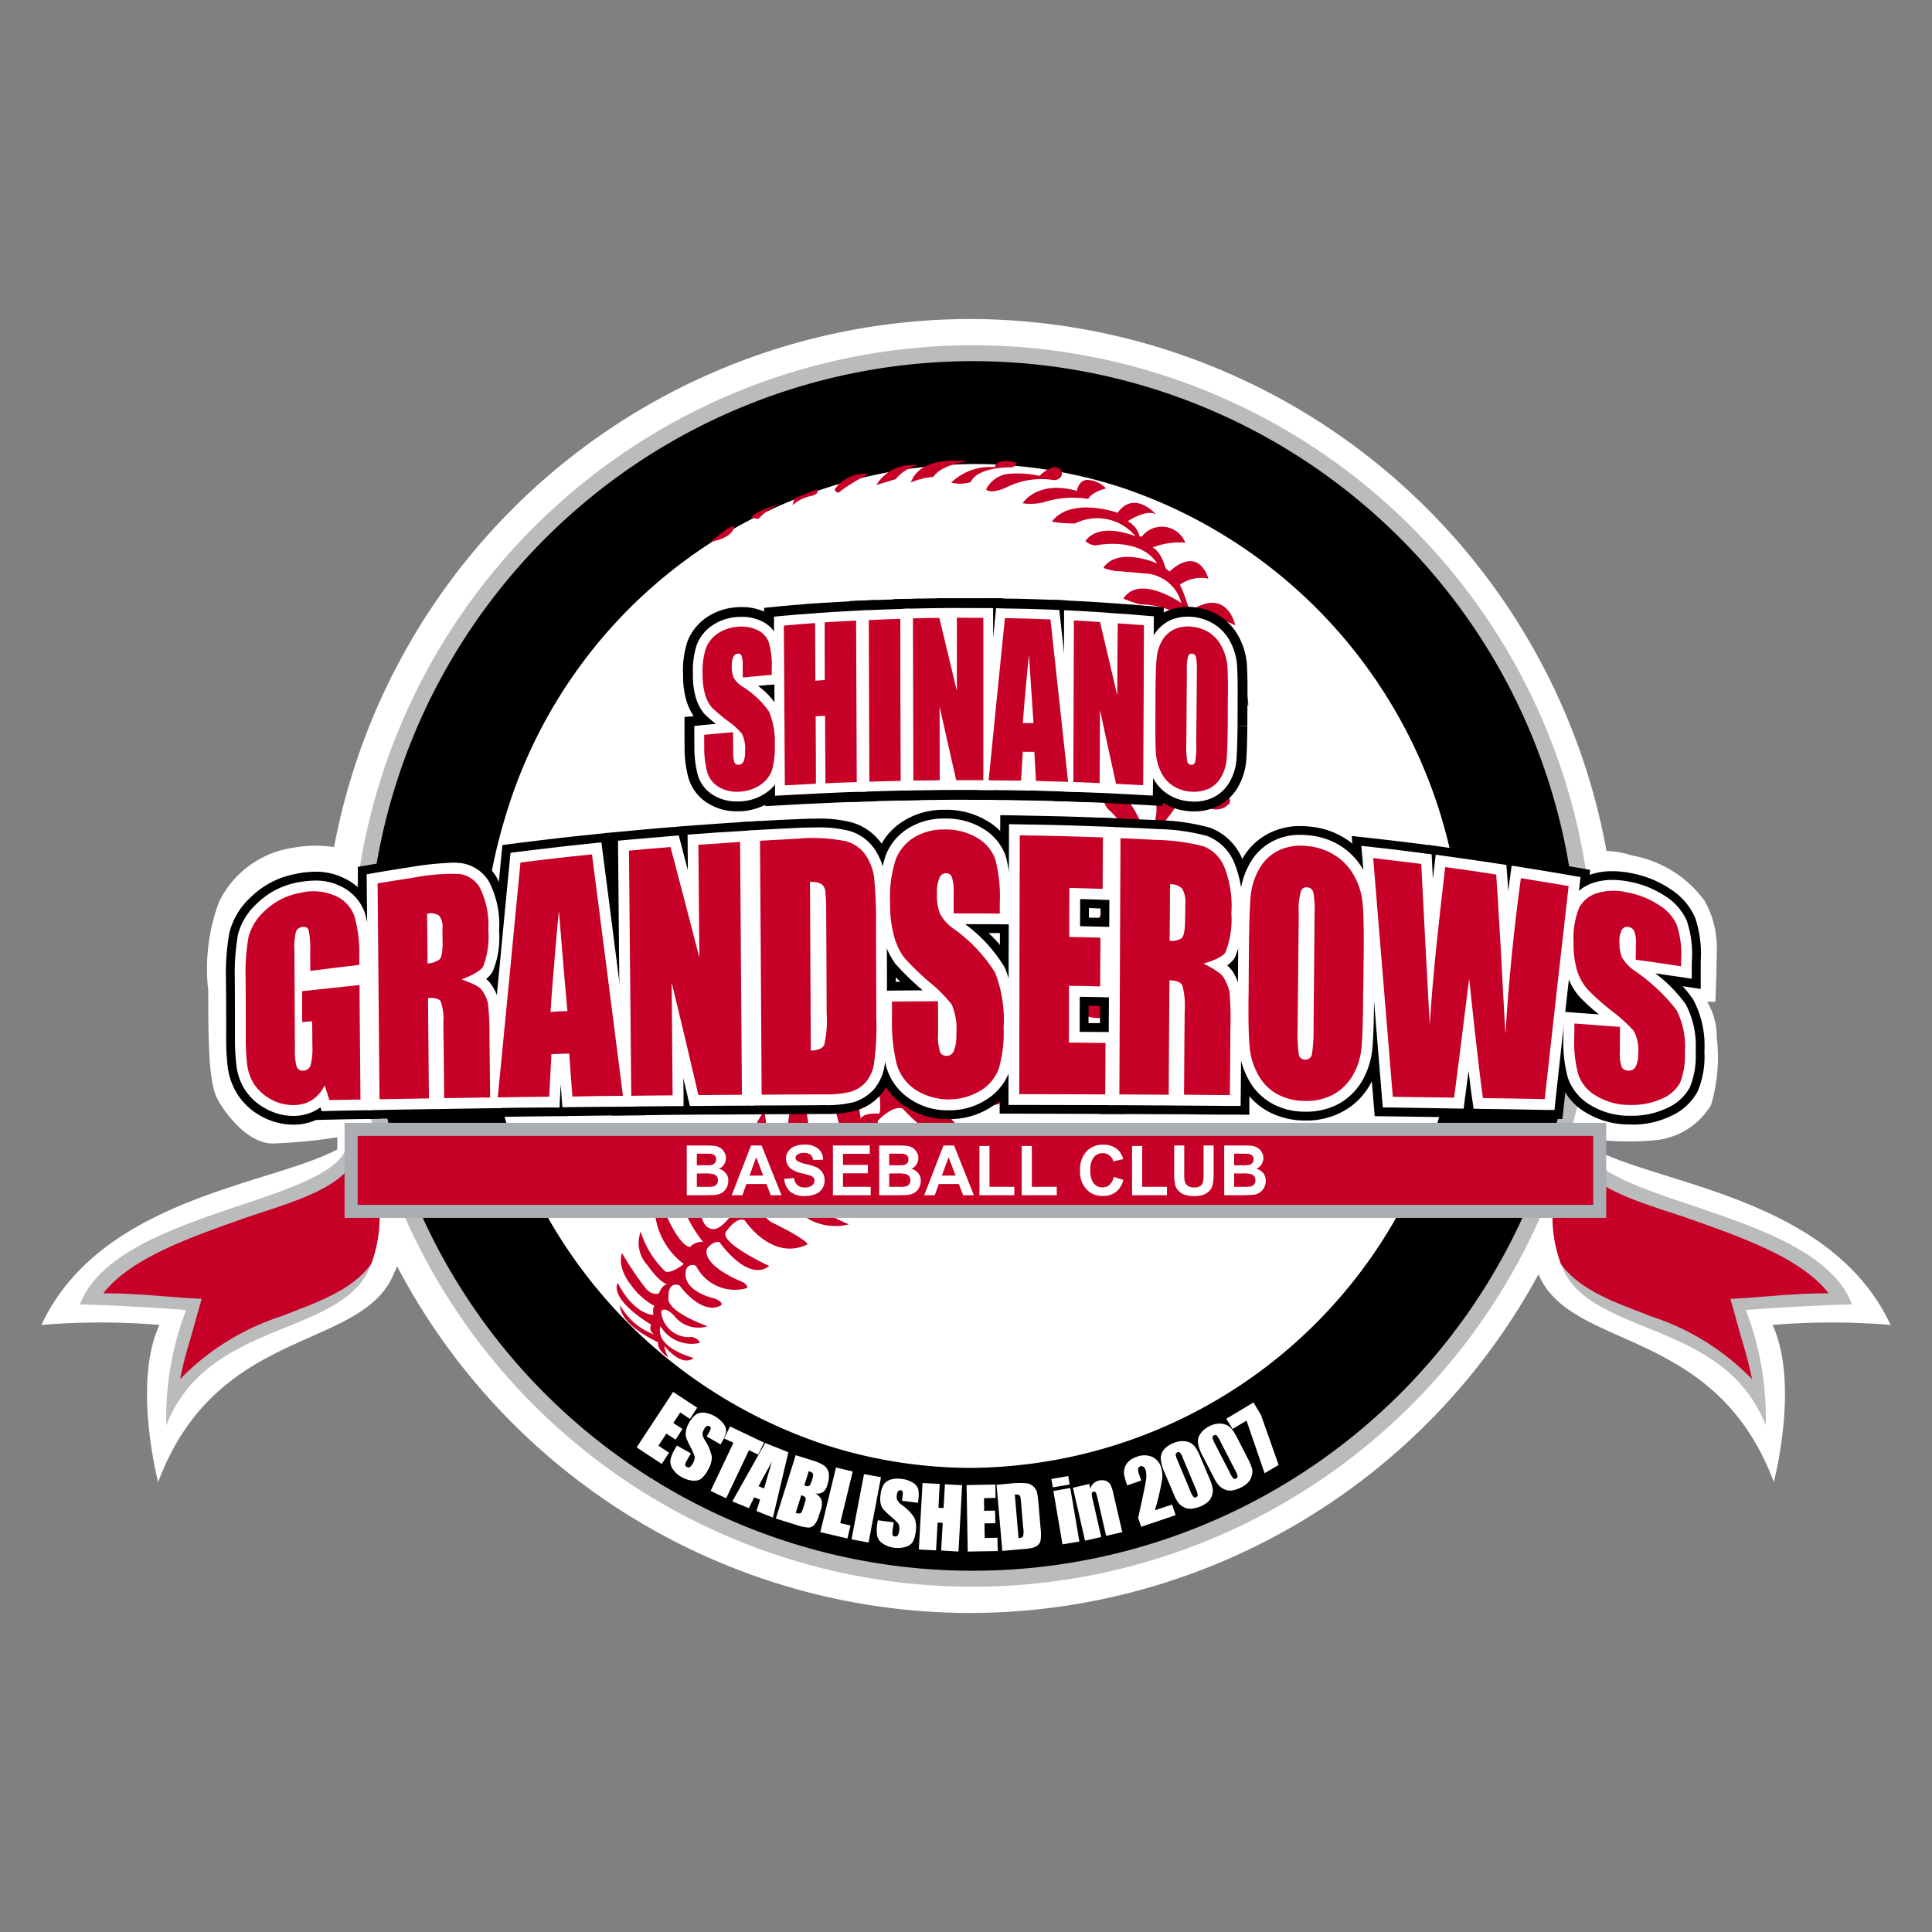 <?xml version="1.0" encoding="UTF-8"?> <svg xmlns="http://www.w3.org/2000/svg" width="70" height="70" viewBox="0 0 70 70"><rect x="0" y="0" width="70" height="70" fill="#808080" stroke="none"/><title>logo_grandserows</title><g id="レイヤー_2" data-name="レイヤー 2"><g id="レイヤー_1-2" data-name="レイヤー 1"><path d="M5.777,48.005a25.694,25.694,0,0,0-4.277,0c2.922-6.257,13.272-4.873,11.55-8.322,1.655,2.225,2.094,4.618,1.22,6.463-1.166,2.833-6.407,1.846-8.539,7.552C5.73,53.698,4.792,50.129,5.777,48.005Z" style="fill:#fff;fill-rule:evenodd"></path><path d="M64.222,48.005a25.702,25.702,0,0,1,4.278,0c-2.921-6.257-13.269-4.873-11.548-8.322-1.654,2.225-2.095,4.618-1.219,6.463,1.163,2.833,6.4,1.846,8.536,7.552C64.269,53.698,65.208,50.129,64.222,48.005Z" style="fill:#fff;fill-rule:evenodd"></path><path d="M34.523,52.537l.365.107a.239.239,0,0,0,0,.145.219.219,0,0,0,.134.132.2.2,0,0,0,.139.004.107.107,0,0,0,.069-.069.125.125,0,0,0-.008-.102.545.545,0,0,0-.168-.134.866.866,0,0,1-.296-.268.317.317,0,0,1-.024-.271.322.322,0,0,1,.116-.155.399.399,0,0,1,.207-.076.814.814,0,0,1,.314.06.628.628,0,0,1,.323.208.394.394,0,0,1,.05.323l-.359-.102a.194.194,0,0,0-.019-.139.19.19,0,0,0-.11-.079.144.144,0,0,0-.107-.009.097.097,0,0,0-.057.058.095.095,0,0,0,.006.062.431.431,0,0,0,.112.086,1.72,1.72,0,0,1,.311.227.374.374,0,0,1,.107.191.341.341,0,0,1-.013.193.385.385,0,0,1-.141.192.411.411,0,0,1-.23.087.749.749,0,0,1-.307-.051.646.646,0,0,1-.385-.268A.511.511,0,0,1,34.523,52.537Z" style="fill:#fff"></path><path d="M36.076,52.158l.384.101-.334,1.234-.382-.103Z" style="fill:#fff"></path><path d="M36.697,52.331l.365.068.345.786.129-.696.368.067-.238,1.256-.364-.067-.342-.778-.129.687-.365-.068Z" style="fill:#fff"></path><path d="M38.903,53.402l.337.133a.579.579,0,0,1-.131.23.46.46,0,0,1-.2.134.721.721,0,0,1-.284.027.871.871,0,0,1-.336-.089.549.549,0,0,1-.209-.228.743.743,0,0,1-.063-.398.655.655,0,0,1,.207-.475.784.784,0,0,1,.862-.003.589.589,0,0,1,.181.318l-.358.049a.266.266,0,0,0-.029-.09.247.247,0,0,0-.076-.075.255.255,0,0,0-.104-.032.225.225,0,0,0-.212.089.467.467,0,0,0-.076.249.479.479,0,0,0,.042.293.222.222,0,0,0,.175.096.253.253,0,0,0,.175-.049A.397.397,0,0,0,38.903,53.402Z" style="fill:#fff"></path><path d="M39.451,52.678l1.055-.015.004.271-.661.01.002.204.613-.012.004.264-.612.01.004.249.677-.01.006.292-1.076.016Z" style="fill:#fff"></path><path d="M42.424,53.718l-1.05.154a.693.693,0,0,1,.063-.309,1.594,1.594,0,0,1,.297-.377.907.907,0,0,0,.172-.204.221.221,0,0,0,.029-.118.161.161,0,0,0-.276-.059.268.268,0,0,0-.036.158l-.355.027a.572.572,0,0,1,.044-.244.322.322,0,0,1,.134-.15.754.754,0,0,1,.273-.089.968.968,0,0,1,.294,0,.38.38,0,0,1,.179.106.346.346,0,0,1,.089.187.396.396,0,0,1-.035.23.941.941,0,0,1-.212.269c-.062.058-.105.102-.128.124-.02.022-.044.052-.071.089l.546-.083Z" style="fill:#fff"></path><path d="M42.499,53.05a.782.782,0,0,1,.007-.527.527.527,0,0,1,.356-.235.656.656,0,0,1,.214-.02.458.458,0,0,1,.149.051.515.515,0,0,1,.107.086.505.505,0,0,1,.076.118,1.235,1.235,0,0,1,.104.281.924.924,0,0,1,.003.522.466.466,0,0,1-.356.25.548.548,0,0,1-.266.01.425.425,0,0,1-.195-.107.594.594,0,0,1-.112-.172A1.131,1.131,0,0,1,42.499,53.05Zm.34-.083a.944.944,0,0,0,.119.315A.13.13,0,0,0,43.1,53.34a.124.124,0,0,0,.083-.057.245.245,0,0,0,.028-.129,1.291,1.291,0,0,0-.04-.251.845.845,0,0,0-.121-.328.14.14,0,0,0-.145-.052.132.132,0,0,0-.101.112A.944.944,0,0,0,42.839,52.968Z" style="fill:#fff"></path><path d="M43.671,52.763a.768.768,0,0,1-.036-.526.502.502,0,0,1,.333-.261.441.441,0,0,1,.368,0,.435.435,0,0,1,.106.074.703.703,0,0,1,.091.111,1.165,1.165,0,0,1,.127.271.874.874,0,0,1,.047.521.467.467,0,0,1-.333.281.6.6,0,0,1-.263.033.448.448,0,0,1-.204-.094.563.563,0,0,1-.127-.161A1.256,1.256,0,0,1,43.671,52.763Zm.334-.107a.89.89,0,0,0,.146.303.136.136,0,0,0,.145.045.147.147,0,0,0,.077-.068.235.235,0,0,0,.016-.133,1.2,1.2,0,0,0-.06-.245,1.066,1.066,0,0,0-.147-.314.158.158,0,0,0-.152-.042.139.139,0,0,0-.093.128A.999.999,0,0,0,44.005,52.656Z" style="fill:#fff"></path><path d="M57.173,30.966a3.267,3.267,0,0,1,1.963.032,4.14,4.14,0,0,1,2.63,1.648A3.489,3.489,0,0,1,62.2,34.532c0,.659-.048,1.765-.048,1.765h-.297A2.461,2.461,0,0,1,62.2,37.58a6.069,6.069,0,0,1-.207,2.46,2.656,2.656,0,0,1-1.958,1.266,10.43,10.43,0,0,1-2.059,0V45.2H54.391A65.655,65.655,0,0,0,57.173,30.966Z" style="fill:#fff"></path><path d="M12.828,30.865a4.429,4.429,0,0,0-2.182-.153A3.55,3.55,0,0,0,7.94,32.669,6.912,6.912,0,0,0,7.545,35.89c0,2.149.035,3.379.343,3.95.313.57,1.112,1.591,1.995,1.591a20.135,20.135,0,0,0,2.339-.224V43.25h3.255A28.055,28.055,0,0,1,12.828,30.865Z" style="fill:#fff"></path><path d="M11.799,35.002A23.344,23.344,0,1,0,35.142,11.655,23.369,23.369,0,0,0,11.799,35.002Z" style="fill:#fff"></path><path d="M11.7,35.002A23.471,23.471,0,0,1,35.142,11.559h0A23.471,23.471,0,0,1,58.585,35.002h0A23.465,23.465,0,0,1,35.142,58.441h0A23.465,23.465,0,0,1,11.7,35.002Zm7.013,16.426a23.168,23.168,0,0,0,16.429,6.817h0a23.164,23.164,0,0,0,16.429-6.817h0a23.172,23.172,0,0,0,6.817-16.426h0a23.179,23.179,0,0,0-6.817-16.43h0a23.158,23.158,0,0,0-16.429-6.815h0a23.162,23.162,0,0,0-16.429,6.815h0a23.182,23.182,0,0,0-6.814,16.43h0a23.176,23.176,0,0,0,6.814,16.426Z" style="fill:#fff"></path><path d="M12.747,35.002A22.491,22.491,0,1,0,35.24,12.508,22.514,22.514,0,0,0,12.747,35.002Z" style="fill:#babbbb"></path><path d="M13.326,35.002A21.913,21.913,0,1,0,35.24,13.085,21.94,21.94,0,0,0,13.326,35.002Z"></path><path d="M30.103,51.87A17.2,17.2,0,0,0,51.682,40.215,17.705,17.705,0,0,0,40.373,18.123,17.201,17.201,0,0,0,18.797,29.786,17.693,17.693,0,0,0,30.103,51.87Z" style="fill:#00508e"></path><path d="M35.196,53.184a17.25,17.25,0,0,1-5.248-.819h0l.155-.495.159-.492a16.319,16.319,0,0,0,4.934.766h0a16.825,16.825,0,0,0,15.988-12.075h0a17.664,17.664,0,0,0,.765-5.125h0A17.048,17.048,0,0,0,40.216,18.619h0a16.276,16.276,0,0,0-4.934-.766h0a16.824,16.824,0,0,0-15.99,12.084h0a17.587,17.587,0,0,0-.764,5.115h0A17.049,17.049,0,0,0,30.262,51.378h0l-.159.492-.156.495A18.088,18.088,0,0,1,17.489,35.051h0a18.626,18.626,0,0,1,.809-5.42h0A17.867,17.867,0,0,1,35.282,16.812h0a17.293,17.293,0,0,1,5.247.817h0a18.091,18.091,0,0,1,12.46,17.316h0a18.561,18.561,0,0,1-.812,5.421h0A17.869,17.869,0,0,1,35.196,53.184Z" style="fill:#fff"></path><path d="M30.103,51.87A17.2,17.2,0,0,0,51.682,40.215,17.705,17.705,0,0,0,40.373,18.123,17.201,17.201,0,0,0,18.797,29.786,17.693,17.693,0,0,0,30.103,51.87Z" style="fill:#fff"></path><path d="M25.753,19.626s.683-.091.824-.463C26.717,18.788,25.753,19.626,25.753,19.626Z" style="fill:#c60026"></path><path d="M27.218,18.752l.256.052a2.314,2.314,0,0,1,.76-.537C28.556,18.175,27.385,18.469,27.218,18.752Z" style="fill:#c60026"></path><path d="M28.786,18.052l-.071.255a1.458,1.458,0,0,1,.635-.329c.375-.071.265-.251.265-.251Z" style="fill:#c60026"></path><path d="M30.241,17.734s.068.218.232.044a6.096,6.096,0,0,1,.868-.53l.103-.081A1.325,1.325,0,0,0,30.241,17.734Z" style="fill:#c60026"></path><path d="M33.251,16.866a1.488,1.488,0,0,0-1.497.707l.698-.213A1.435,1.435,0,0,1,33.251,16.866Z" style="fill:#c60026;fill-rule:evenodd"></path><path d="M35.063,16.727s-1.681-.294-2.06.751a2.756,2.756,0,0,1,.817-.2S34.047,16.843,35.063,16.727Z" style="fill:#c60026;fill-rule:evenodd"></path><path d="M34.469,17.482a2.025,2.025,0,0,1,1.573-.555s.027-.214.361-.223c.33-.009.421.077.421.077s-.004.118-.177.153c0,0-1.212-.037-1.477.532a1.26,1.26,0,0,1-.714.016" style="fill:#c60026;fill-rule:evenodd"></path><path d="M36.442,17.67s-.51.239-.714.069a1.013,1.013,0,0,1,.762-.564,3.602,3.602,0,0,1,1.174.067,1.181,1.181,0,0,1,.542-.322s.248.014.267.203c.018.202-.152.265-.281.273A2.825,2.825,0,0,0,36.442,17.67Z" style="fill:#c60026;fill-rule:evenodd"></path><path d="M37.052,18.235s.519-.851,1.952-.453c.006.003.011.003.015.006,0,0,.062-.466.471-.392a.973.973,0,0,1,.583.3s-.544.137-.641.382a3.454,3.454,0,0,0-1.627.123A2.057,2.057,0,0,1,37.052,18.235Z" style="fill:#c60026;fill-rule:evenodd"></path><path d="M40.504,18.581s-1.692-.603-2.394.318a3.999,3.999,0,0,0,.846.064,1.8,1.8,0,0,1,2.191.473s-1.285-.562-1.821.164a.578.578,0,0,0,.367.161s1.593-.338,2.233.653c0,0-1.397-.621-1.94.145,0,0-.051.037.406.127,0,0,.617.042,1.02.089a1.435,1.435,0,0,1,1.392,1.076s-1.528-1.07-2.102-.16c0,0,.373.148.61.208a2.945,2.945,0,0,1,1.431.377,1.48,1.48,0,0,1,.638,1.216s-1.501-1.482-2.169-.512a3.901,3.901,0,0,0,.617.228c.163.027,1.834.416,1.715,1.815,0,0-1.503-1.463-2.194-.697a.68.68,0,0,0,.381.384c.297.123,1.321.515,1.408,1.021a2.29,2.29,0,0,1-.125,1.122c-.048.108-.576-1.809-1.823-1.382a.367.367,0,0,0-.082.357s1.566.323,1.772,1.543a4.152,4.152,0,0,1-.288,1.121l-.264.025s-.819-2.06-1.653-1.403c0,0-.095.134.071.483.166.334,1.052.948,1.138,1.503a1.55,1.55,0,0,1-.347,1.222S40.873,28.249,40,28.677a.68.68,0,0,0,.238.72c.379.383.887,1.012.756,1.443a1.59,1.59,0,0,1-.296,1.103l-.235.035s-.374-2.004-1.288-1.951c0,0-.312.049-.24.515,0,0-.043.042.452.672.5.622.823,1.675.39,2.076l-.263.394s-.338-.106-.496.468c0,0-.11-2.461-1.136-2.32a.761.761,0,0,0-.168.829s1.016,1.644.834,2.192a4.9,4.9,0,0,1-.814.655s-.493-2.266-1.073-2.218a1.884,1.884,0,0,0,.086,1.796s.359.882.241,1.099c0,0-.115.563-.965.885,0,0-.147-2.344-.713-2.288,0,0-.549.378-.498.847,0,0,.774,1.853.514,2.147l-.974.584s-.228-2.33-.728-2.363a1.263,1.263,0,0,0-.443.798c-.037.469.56,2.129.435,2.437,0,0-.725.059-.885.313,0,0-.14-2.362-.61-2.188a1.429,1.429,0,0,0-.403,1.413s.293,1.466.123,1.579c0,0-.544-.044-.656.18a11.82,11.82,0,0,0-.568-2.293,2.481,2.481,0,0,0-.509,1.592s.437,1.021.283,1.28c0,0-.117.374-.893.595A15.365,15.365,0,0,1,29.11,39.274a2.598,2.598,0,0,0-.549,1.852,4.935,4.935,0,0,0,.281,1.15s-.433.016-.528.19a6.836,6.836,0,0,1-.612-2.214,2.147,2.147,0,0,0-.094,2.597s-.286.666-.598.649c0,0-.705-.428-.642-1.815,0,0-.333-.414-.451.286,0,0-.287.681.627,1.988,0,0-.421.643-.74.569,0,0-.352.013-.428-.66s-.289-1.078-.517-1.153c0,0-.638.67.614,2.286a.574.574,0,0,0-.47.18s-.401.054-1.037-1.568a.598.598,0,0,0-.196.6,2.623,2.623,0,0,0,1.008,1.587s-.461.363-.671.27a3.408,3.408,0,0,1-.893-1.443,1.174,1.174,0,0,0,.238,1.208c.507.708.731.701.763.701,0,0-.196-.05-.34.328,0,0-.241.106-.489-.195a11.815,11.815,0,0,1-.849-1.264s-.209.456.308,1.133a2.561,2.561,0,0,0,.879.788s-.095-.005-.047.318c0,0-.688.015-1.295-1.158,0,0-.379.525,1.217,1.516,0,0-.137.181.108.353A2.324,2.324,0,0,1,22.47,47.296s-.107.574,1.211,1.255l.167.09s-.085.224.366.547a1.427,1.427,0,0,1-.15-.429s.628.801,1.069.443c0,0-1.416-.363-1.204-1.15a1.316,1.316,0,0,0,1.429.602s-.037-.147-.285-.214a1.005,1.005,0,0,1-1.118-.919s.088-.238.465.142a1.103,1.103,0,0,0,1.214.389s-1.516-.533-1.414-1.044c0,0-.048-.591.4-.436,0,0,.8,1.123,1.514.718,0,0,.089-.122-.26-.248,0,0-1.216-.253-1.013-1.055a.247.247,0,0,1,.36-.118,1.573,1.573,0,0,0,1.854.797s.035-.105-.174-.218c0,0-1.453-.561-1.29-1.2,0,0,.216-.304.461-.239,0,0,1.018,1.467,1.799.86,0,0-1.758-.808-1.581-1.216,0,0,.364-.576.686-.447,0,0,.987,1.515,2.288.876,0,0-.052-.192-1.328-.804,0,0-.509-.366-.445-.716,0,0,.535-.633.905-.488A1.97,1.97,0,0,0,30.755,44.36s-2.3-.936-1.977-1.913c0,0,.395-.341.707-.171,0,0,1.57,1.116,2.339.921.771-.2.042-.002.042-.002s-.762-.541-1.575-1.085a.598.598,0,0,1,.133-.62.609.609,0,0,1,.786-.129s1.014,1.493,1.957.871c0,0-1.42-1.296-1.364-1.623,0,0,.562-.601.913-.433,0,0,1.415,1.617,2.196.996a2.196,2.196,0,0,0-.742-.868s-.724-.493-.643-.757c0,0,.483-.627.835-.45,0,0,1.451,1.286,1.908.84,0,0,.211-.307-.736-.852,0,0-.834-.515-.667-.762a1.011,1.011,0,0,1,.603-.433s.437.002.578-.272c0,0,2.039,1.37,2.265.762,0,0,.218-.329-1.524-1.351l-.232-.076a.793.793,0,0,1,.384-.384c.242-.075.716-.148.84-.372.121-.219.838.284,1.033.399.195.118,1.052.474,1.315.172,0,0,.259-.525-2.01-1.286,0,0,.155-.559.52-.549,0,0,.586-.249.586-.521,0,0,.009-.161.322-.041.309.129,1.765.991,2.148.437,0,0-.13-.77-1.996-1.117,0,0,.784-.865.871-.922.082-.053.084-.095.36-.034s1.268.634,1.639.172c0,0,.309-.615-1.705-.913a5.477,5.477,0,0,0,.838-1.099,1.977,1.977,0,0,1,1.366.286s.43.121.584-.115c0,0,.05-.912-1.832-.876,0,0,.799-.847.82-1.089a2.963,2.963,0,0,1,1.238.197.623.623,0,0,0,.682-.208s.209-.738-1.775-.615c0,0,.433-1.012.446-1.116a2.646,2.646,0,0,1,1.721.19s.414-.586-.429-.855A3.264,3.264,0,0,0,43.17,26.87a7.369,7.369,0,0,0,.555-1.435s1.179-.286,1.501.145c0,0,.084-1.557-1.435-.565,0,0,.039-.894-.089-1.004a1.808,1.808,0,0,1,1.39.08s.318-1.239-1.51-.66l-.228-.389.131-.438a1.387,1.387,0,0,1,1.272.057s-.287-1.436-1.657-.507a5.391,5.391,0,0,0-.35-.97,1.335,1.335,0,0,1,1.031-.22s-.322-1.232-1.409-.255l-.147-.128s-.136-.58-.463-.745a2.677,2.677,0,0,1,1.183-.174.913.913,0,0,0-1.566-.232l-.086.015a.836.836,0,0,0-.436-.558s.663-.447,1.021-.255c0,0-.753-.871-1.363-.084" style="fill:#c60026"></path><path d="M6.743,47.464c-1.362-.105-2.921-.182-3.846-.202,1.425-3.772,11.024-3.663,9.571-6.569a5.108,5.108,0,0,1,.885,5.33c-1.134,2.399-5.868,1.84-7.328,5.626h0A10.925,10.925,0,0,1,6.743,47.464Z" style="fill:#babbbb;fill-rule:evenodd"></path><path d="M6.889,48.545l.417-1.486-.53-.028-.57-.044c-.861-.069-1.736-.137-2.462-.126.976-1.273,3.164-2.037,5.125-2.727,1.672-.581,4.195-1.19,4.069-2.741a4.889,4.889,0,0,1,.511,4.405c-.746,1.023-2.148,1.443-3.241,1.888a8.906,8.906,0,0,0-3.682,2.283A13.575,13.575,0,0,1,6.889,48.545Z" style="fill:#c60026;fill-rule:evenodd"></path><path d="M63.255,47.464c1.363-.105,2.922-.182,3.848-.202-1.429-3.772-11.02-3.663-9.57-6.569a5.105,5.105,0,0,0-.884,5.33c1.132,2.399,5.868,1.84,7.327,5.626h0A10.82,10.82,0,0,0,63.255,47.464Z" style="fill:#babbbb;fill-rule:evenodd"></path><path d="M63.111,48.545l-.414-1.486.53-.028.568-.044c.859-.069,1.735-.137,2.46-.126-.972-1.273-3.16-2.037-5.12-2.727-1.673-.581-4.197-1.19-4.069-2.741a4.884,4.884,0,0,0-.51,4.405c.743,1.023,2.146,1.443,3.241,1.888a8.929,8.929,0,0,1,3.682,2.283A14.407,14.407,0,0,0,63.111,48.545Z" style="fill:#c60026;fill-rule:evenodd"></path><rect x="12.958" y="41.156" width="44.767" height="2.498" style="fill:#aaaeb2"></rect><path d="M12.484,44.126V40.682H58.196v3.445Zm45.241-.473v0Zm-44.296-.471H57.25V41.625h-43.82v1.558Z" style="fill:#aaaeb2"></path><rect x="12.958" y="41.156" width="44.767" height="2.498" style="fill:#c60026"></rect><path d="M24.882,41.504h.721a3.038,3.038,0,0,1,.318.016.672.672,0,0,1,.187.074.464.464,0,0,1,.135.153.358.358,0,0,1,.057.209.412.412,0,0,1-.253.392.471.471,0,0,1,.253.163.41.41,0,0,1,.088.273.548.548,0,0,1-.055.236.506.506,0,0,1-.157.185.526.526,0,0,1-.244.086c-.055.005-.206.011-.439.015h-.611Zm.366.297V42.22h.237c.139,0,.228-.003.262-.006a.244.244,0,0,0,.143-.063.189.189,0,0,0,.055-.141.192.192,0,0,0-.044-.138.288.288,0,0,0-.139-.067c-.037,0-.139-.005-.31-.005Zm0,.716v.484h.334a1.306,1.306,0,0,0,.248-.012.247.247,0,0,0,.132-.071.211.211,0,0,0,.051-.154.228.228,0,0,0-.04-.137.221.221,0,0,0-.113-.084,1.143,1.143,0,0,0-.322-.026Z" style="fill:#fff"></path><path d="M28.316,43.306h-.39L27.771,42.9h-.727l-.145.406H26.51l.702-1.802h.382Zm-.664-.713-.254-.666-.241.666Z" style="fill:#fff"></path><path d="M28.412,42.713l.356-.03a.43.43,0,0,0,.128.26.392.392,0,0,0,.261.081.397.397,0,0,0,.264-.073.212.212,0,0,0,.089-.175.162.162,0,0,0-.036-.108.276.276,0,0,0-.13-.078c-.043-.013-.14-.041-.29-.079a.99.99,0,0,1-.41-.176.473.473,0,0,1-.087-.617.523.523,0,0,1,.227-.183.877.877,0,0,1,.353-.062.74.74,0,0,1,.506.145.523.523,0,0,1,.181.401l-.363.011a.307.307,0,0,0-.1-.198.395.395,0,0,0-.232-.062.399.399,0,0,0-.244.069.123.123,0,0,0-.059.108.13.13,0,0,0,.052.108.911.911,0,0,0,.337.122,2.038,2.038,0,0,1,.392.127.559.559,0,0,1,.197.187.517.517,0,0,1,.074.283.541.541,0,0,1-.089.293.473.473,0,0,1-.241.197.992.992,0,0,1-.393.07.794.794,0,0,1-.527-.16A.7.7,0,0,1,28.412,42.713Z" style="fill:#fff"></path><path d="M30.178,43.306V41.504h1.335v.302h-.97v.402h.9v.304h-.9v.489h1.004v.305Z" style="fill:#fff"></path><path d="M31.853,41.504h.72a3.091,3.091,0,0,1,.32.016.631.631,0,0,1,.185.074.439.439,0,0,1,.138.153.359.359,0,0,1,.057.209.423.423,0,0,1-.253.392.47.47,0,0,1,.253.163.414.414,0,0,1,.089.273.542.542,0,0,1-.056.236.46.46,0,0,1-.158.185.514.514,0,0,1-.242.086c-.059.005-.204.011-.438.015h-.613Zm.364.297V42.22h.239c.139,0,.228-.003.259-.006a.265.265,0,0,0,.15-.063.195.195,0,0,0,.047-.141.183.183,0,0,0-.04-.138.273.273,0,0,0-.139-.067c-.033,0-.137-.005-.307-.005Zm0,.716v.484h.334a1.332,1.332,0,0,0,.251-.012.242.242,0,0,0,.131-.071.229.229,0,0,0,.053-.154.233.233,0,0,0-.041-.137.214.214,0,0,0-.111-.084,1.129,1.129,0,0,0-.323-.026Z" style="fill:#fff"></path><path d="M35.286,43.306h-.389L34.741,42.9h-.725l-.148.406h-.382l.698-1.802h.383Zm-.663-.713-.253-.666-.245.666Z" style="fill:#fff"></path><path d="M35.487,43.306V41.52H35.85v1.48h.9v.305Z" style="fill:#fff"></path><path d="M37.019,43.306V41.52h.367v1.48h.902v.305Z" style="fill:#fff"></path><path d="M40.35,42.64l.351.11a.78.78,0,0,1-.269.438.759.759,0,0,1-.477.143.773.773,0,0,1-.591-.241.93.93,0,0,1-.232-.67.98.98,0,0,1,.232-.701.799.799,0,0,1,.611-.245.745.745,0,0,1,.538.195.681.681,0,0,1,.183.328l-.36.085a.36.36,0,0,0-.137-.215.343.343,0,0,0-.243-.084.397.397,0,0,0-.324.145.689.689,0,0,0-.124.464.74.74,0,0,0,.121.485.409.409,0,0,0,.32.145.367.367,0,0,0,.249-.092A.5.5,0,0,0,40.35,42.64Z" style="fill:#fff"></path><path d="M41.017,43.306V41.52h.367v1.48h.898v.305Z" style="fill:#fff"></path><path d="M42.544,41.504h.363v.979a1.505,1.505,0,0,0,.015.3.291.291,0,0,0,.107.175.368.368,0,0,0,.236.065.374.374,0,0,0,.232-.059.242.242,0,0,0,.093-.16,1.608,1.608,0,0,0,.019-.302v-.999h.363v.945a2.361,2.361,0,0,1-.031.458.481.481,0,0,1-.11.228.581.581,0,0,1-.208.146.884.884,0,0,1-.348.056,1.035,1.035,0,0,1-.387-.06.557.557,0,0,1-.211-.158.464.464,0,0,1-.101-.197,2.163,2.163,0,0,1-.034-.456Z" style="fill:#fff"></path><path d="M44.355,41.504h.718a2.886,2.886,0,0,1,.315.016.627.627,0,0,1,.19.074.468.468,0,0,1,.139.153.399.399,0,0,1,.057.209.443.443,0,0,1-.071.235.41.41,0,0,1-.183.156.474.474,0,0,1,.255.163.445.445,0,0,1,.087.273.532.532,0,0,1-.056.236.468.468,0,0,1-.158.185.519.519,0,0,1-.242.086c-.06.005-.207.011-.439.015h-.611Zm.361.297V42.22h.24c.142,0,.228-.003.264-.006a.232.232,0,0,0,.144-.063.197.197,0,0,0,.056-.141.191.191,0,0,0-.048-.138.264.264,0,0,0-.134-.067c-.035,0-.14-.005-.313-.005Zm0,.716v.484h.338a1.322,1.322,0,0,0,.249-.012.251.251,0,0,0,.133-.071.237.237,0,0,0,.051-.154.246.246,0,0,0-.041-.137.21.21,0,0,0-.115-.084,1.109,1.109,0,0,0-.321-.026Z" style="fill:#fff"></path><path d="M24.388,50.432l.873.571-.263.406-.352-.232-.25.382.331.215-.25.386-.333-.217-.289.436.386.255-.265.408-.909-.601Z" style="fill:#fff"></path><path d="M26.158,52.245a1.065,1.065,0,0,0,.152-.379.45.45,0,0,0-.102-.287,1.062,1.062,0,0,0-.32-.272,1.041,1.041,0,0,0-.371-.123.501.501,0,0,0-.296.059,1.038,1.038,0,0,0-.261.318.82.82,0,0,0-.107.298.5.5,0,0,0,.01.232c.025.065.075.181.158.346a2.042,2.042,0,0,1,.151.339.454.454,0,0,1-.086.269.25.25,0,0,1-.097.111.099.099,0,0,1-.104-.005c-.037-.02-.059-.042-.059-.071a.365.365,0,0,1,.061-.165l.144-.256-.506-.286-.078.14a1.258,1.258,0,0,0-.158.392.494.494,0,0,0,.087.32.83.83,0,0,0,.327.294.937.937,0,0,0,.391.127.463.463,0,0,0,.3-.061.923.923,0,0,0,.24-.299.933.933,0,0,0,.158-.502,1.766,1.766,0,0,0-.257-.612.512.512,0,0,1-.083-.217.408.408,0,0,1,.06-.176.262.262,0,0,1,.095-.105.096.096,0,0,1,.093,0,.095.095,0,0,1,.052.069.372.372,0,0,1-.059.147l-.086.156.502.288Z" style="fill:#fff"></path><path d="M27.68,52.268l-.21.435-.333-.158-.827,1.74-.563-.265.827-1.745-.334-.155.21-.437Z" style="fill:#fff"></path><path d="M28.564,52.619l-.56,2.367-.596-.239.13-.412-.212-.086-.193.394-.6-.245,1.191-2.116Zm-.879,1.313c.073-.266.167-.589.285-.976-.225.409-.391.705-.484.894Z" style="fill:#fff"></path><path d="M28.829,52.725l.599.187a1.616,1.616,0,0,1,.413.175.464.464,0,0,1,.179.252.868.868,0,0,1-.045.464.479.479,0,0,1-.155.259.421.421,0,0,1-.285.047.468.468,0,0,1,.232.244.674.674,0,0,1-.027.353l-.07.209a.885.885,0,0,1-.164.33.301.301,0,0,1-.214.102,1.812,1.812,0,0,1-.489-.112l-.693-.215Zm.203,1.45-.203.639c.086.025.145.032.175.012.03-.017.059-.071.091-.165l.065-.211c.032-.097.04-.161.023-.186C29.171,54.235,29.122,54.202,29.032,54.175Zm.27-.868-.162.515a.224.224,0,0,1,.062.015.135.135,0,0,0,.127-.007.764.764,0,0,0,.102-.243.46.46,0,0,0,.028-.158.102.102,0,0,0-.033-.07A.4.4,0,0,0,29.302,53.306Z" style="fill:#fff"></path><path d="M30.896,53.316l-.454,1.869.373.089-.112.468-.982-.23.569-2.341Z" style="fill:#fff"></path><path d="M31.92,53.522l-.451,2.367-.617-.116.453-2.363Z" style="fill:#fff"></path><path d="M33.259,54.45l-.577-.075.021-.18a.391.391,0,0,0,0-.158.087.087,0,0,0-.068-.042.09.09,0,0,0-.092.035.218.218,0,0,0-.046.133.338.338,0,0,0,.008.177.514.514,0,0,0,.156.177,1.728,1.728,0,0,1,.469.473.917.917,0,0,1,.044.521.969.969,0,0,1-.109.368.469.469,0,0,1-.261.169.999.999,0,0,1-.821-.122.457.457,0,0,1-.199-.269,1.281,1.281,0,0,1-.002-.422l.022-.154.575.076-.038.287a.479.479,0,0,0,0,.174.102.102,0,0,0,.084.049.095.095,0,0,0,.099-.037.273.273,0,0,0,.049-.137.446.446,0,0,0-.021-.284,2.156,2.156,0,0,0-.262-.253,2.853,2.853,0,0,1-.279-.265.508.508,0,0,1-.101-.204.906.906,0,0,1-.007-.323.927.927,0,0,1,.124-.393.498.498,0,0,1,.253-.166.915.915,0,0,1,.387-.021.969.969,0,0,1,.4.132.422.422,0,0,1,.2.229,1.14,1.14,0,0,1,.003.41Z" style="fill:#fff"></path><path d="M34.86,53.811l-.132,2.404-.628-.037.057-1.002-.185-.01-.057,1.006-.624-.031.134-2.408.622.032-.044.863.183.013.051-.863Z" style="fill:#fff"></path><path d="M35.063,56.215,36.15,56.198l-.011-.483-.461.007-.009-.527.393-.006-.009-.457-.395.007-.005-.457.419-.011-.009-.483-1.042.018Z" style="fill:#fff"></path><path d="M36.107,53.795l.469-.041a3.034,3.034,0,0,1,.614-.012.464.464,0,0,1,.256.117.47.47,0,0,1,.125.2,4.227,4.227,0,0,1,.059.46l.071.842a1.841,1.841,0,0,1,.005.43.328.328,0,0,1-.09.182.477.477,0,0,1-.182.1,1.404,1.404,0,0,1-.331.049l-.787.07Zm.662.356.135,1.578c.091-.006.147-.036.163-.07a.67.67,0,0,0,.006-.293l-.078-.934a1.505,1.505,0,0,0-.029-.209.092.092,0,0,0-.054-.059A.275.275,0,0,0,36.769,54.151Z" style="fill:#fff"></path><path d="M38.704,53.479l.051.307-.61.103-.053-.303Zm.074.433.33,1.941-.612.101-.33-1.933Z" style="fill:#fff"></path><path d="M39.467,53.766l.034.178a.428.428,0,0,1,.115-.195.438.438,0,0,1,.201-.106.476.476,0,0,1,.266.015.329.329,0,0,1,.161.153,1.597,1.597,0,0,1,.106.355l.313,1.347-.586.133-.305-1.331a1.462,1.462,0,0,0-.066-.235.068.068,0,0,0-.086-.03.071.071,0,0,0-.064.066,1.244,1.244,0,0,0,.047.273L39.9,55.688l-.587.133-.439-1.917Z" style="fill:#fff"></path><path d="M42.466,54.513l.13.384-1.249.421-.11-.32c.161-.734.258-1.185.282-1.355a.904.904,0,0,0-.009-.372.228.228,0,0,0-.081-.126.11.11,0,0,0-.111-.017.124.124,0,0,0-.081.086.454.454,0,0,0,.038.212l.072.217-.507.177-.028-.087a2.275,2.275,0,0,1-.085-.31.615.615,0,0,1,.026-.25.495.495,0,0,1,.149-.229.699.699,0,0,1,.276-.158.74.74,0,0,1,.571,0,.597.597,0,0,1,.315.367,1.053,1.053,0,0,1,.042.446,9.243,9.243,0,0,1-.261,1.121Z" style="fill:#fff"></path><path d="M43.317,52.448a.524.524,0,0,0-.183-.169.582.582,0,0,0-.28-.064.864.864,0,0,0-.35.073.845.845,0,0,0-.344.249.484.484,0,0,0-.101.339,1.461,1.461,0,0,0,.135.475l.328.773a1.376,1.376,0,0,0,.177.33.61.61,0,0,0,.195.155.463.463,0,0,0,.269.055,1.211,1.211,0,0,0,.351-.09,1.025,1.025,0,0,0,.251-.158.521.521,0,0,0,.147-.232.507.507,0,0,0,.023-.266,1.729,1.729,0,0,0-.125-.378l-.312-.738A1.833,1.833,0,0,0,43.317,52.448Zm.011,1.501a.62.62,0,0,1,.066.217.081.081,0,0,1-.054.08.084.084,0,0,1-.097-.009.869.869,0,0,1-.118-.222l-.454-1.085a.802.802,0,0,1-.074-.225c0-.038.022-.061.061-.083a.075.075,0,0,1,.097.012.735.735,0,0,1,.11.213Z" style="fill:#fff"></path><path d="M44.839,52.12l.365.713a2.009,2.009,0,0,1,.156.367.47.47,0,0,1-.007.264.478.478,0,0,1-.126.239.885.885,0,0,1-.24.18,1.121,1.121,0,0,1-.338.118.473.473,0,0,1-.273-.035.611.611,0,0,1-.211-.144,1.313,1.313,0,0,1-.198-.311l-.386-.748a1.526,1.526,0,0,1-.174-.469.469.469,0,0,1,.079-.335.783.783,0,0,1,.316-.276.829.829,0,0,1,.349-.103.663.663,0,0,1,.283.047.584.584,0,0,1,.195.149A2.119,2.119,0,0,1,44.839,52.12Zm-.63.092a.938.938,0,0,0-.125-.204.08.08,0,0,0-.1-.001.088.088,0,0,0-.055.083.945.945,0,0,0,.091.222l.538,1.044a.939.939,0,0,0,.13.212.076.076,0,0,0,.098,0,.081.081,0,0,0,.054-.084.724.724,0,0,0-.086-.211Z" style="fill:#fff"></path><path d="M45.416,50.814l.27.448.641,1.815-.509.3-.655-1.906-.504.304-.228-.371Z" style="fill:#fff"></path><path d="M27.963,24.451c-.42.035-.63.056-1.051.096,0-.17-.004-.254-.004-.42a1.012,1.012,0,0,0-.043-.376.129.129,0,0,0-.14-.067.194.194,0,0,0-.159.127.831.831,0,0,0-.052.329.949.949,0,0,0,.072.421.928.928,0,0,0,.321.32,3.227,3.227,0,0,1,.958.904A2.827,2.827,0,0,1,28.071,27a2.986,2.986,0,0,1-.105.919,1.094,1.094,0,0,1-.415.517,1.456,1.456,0,0,1-.727.245,1.286,1.286,0,0,1-.778-.166.93.93,0,0,1-.422-.535,3.581,3.581,0,0,1-.108-.98c-.003-.148-.003-.224-.003-.377.419-.037.629-.057,1.046-.095,0,.278.006.417.006.693a1.292,1.292,0,0,0,.046.409.155.155,0,0,0,.161.079.2.2,0,0,0,.171-.127.807.807,0,0,0,.05-.353,1.195,1.195,0,0,0-.112-.646,2.758,2.758,0,0,0-.53-.475,6.585,6.585,0,0,1-.567-.482,1.252,1.252,0,0,1-.228-.435,2.356,2.356,0,0,1-.098-.733,2.772,2.772,0,0,1,.118-.972,1.169,1.169,0,0,1,.413-.523,1.488,1.488,0,0,1,.688-.249,1.338,1.338,0,0,1,.759.112.8.8,0,0,1,.415.436,2.957,2.957,0,0,1,.11.964C27.962,24.317,27.962,24.36,27.963,24.451Z"></path><path d="M25.673,29.119a1.613,1.613,0,0,1-.729-.932h0a4.106,4.106,0,0,1-.139-1.174h0c-.004-.155-.004-.236-.004-.389h0v-.645l.332-.031a2.304,2.304,0,0,1-.256-.536h0a3.139,3.139,0,0,1-.127-.948h0c0-.017-.003-.041-.003-.065h0a3.372,3.372,0,0,1,.165-1.171h0a1.894,1.894,0,0,1,.664-.84h0a2.144,2.144,0,0,1,1.029-.378h0a2.163,2.163,0,0,1,.265-.015h0a1.969,1.969,0,0,1,.884.196h0a1.523,1.523,0,0,1,.763.814h0a3.67,3.67,0,0,1,.154,1.223h0c0,.09,0,.123.001.202h0l-.71.022.71-.022.02.68-.412.034a2.273,2.273,0,0,1,.206.3h0A3.404,3.404,0,0,1,28.783,27h0a3.646,3.646,0,0,1-.148,1.16h0a1.821,1.821,0,0,1-.674.86h0a2.178,2.178,0,0,1-1.084.372h0c-.061.002-.12.002-.178.002h-.007a1.92,1.92,0,0,1-1.018-.276Z"></path><path d="M31.018,22.485q.008,2.922.024,5.852c-.459.014-.68.022-1.135.044-.004-.979-.01-1.47-.013-2.448-.134.007-.205.012-.341.021.006.977.009,1.467.01,2.441-.449.026-.671.038-1.126.06q-.021-2.895-.037-5.787c.451-.042.676-.063,1.134-.092.005.835.005,1.249.009,2.089.141-.015.211-.017.34-.025-.001-.835-.002-1.251-.004-2.091C30.334,22.52,30.556,22.509,31.018,22.485Z"></path><path d="M27.725,28.461q-.019-2.897-.036-5.788h0l-.004-.65.651-.064c.336-.031.552-.049.831-.069h0v-.005l.662-.044c.458-.027.689-.042,1.15-.066h0l.746-.037.003.744q.012,2.922.022,5.854h0l.005.696-.697.02c-.451.012-.666.02-1.115.043h0l-.741.033h0c-.231.015-.43.025-.73.04h0l-.743.039-.006-.744Z"></path><path d="M32.621,22.422q0,2.933.013,5.87c-.455.009-.678.015-1.136.031-.005-1.95-.012-3.905-.02-5.856C31.934,22.444,32.164,22.436,32.621,22.422Z"></path><path d="M30.787,28.326q-.004-2.93-.017-5.86h0l-.005-.687.685-.028c.458-.02.69-.026,1.15-.038h0l.731-.022.001.732q.005,2.93.015,5.867h0v.697l-.695.016c-.453.009-.674.018-1.131.028h0l-.734.025v-.729Z"></path><path d="M35.628,22.387v5.882c-.397-.003-.594-.003-.983-.003-.242-1.069-.366-1.606-.602-2.667.004,1.069.004,1.603.004,2.672-.384.005-.573.005-.954.01q-.01-2.937-.015-5.877c.378-.009.568-.016.956-.017.256,1.057.381,1.591.635,2.65V22.382C35.048,22.382,35.24,22.382,35.628,22.387Z"></path><path d="M32.379,28.281q-.004-2.933-.013-5.875h0l-.002-.698.698-.013c.355-.007.551-.015.897-.017h0v-.005h1.676l-.007.714.007-.714.704.005V28.269h0v.714l-.715-.006c-.395-.001-.59-.001-.979-.001h-.031l-.561.005-.95.012h0l-.722.012-.003-.724Zm2.539-2.027V25.088h0l-.937.115c-.071-.289-.131-.537-.188-.766h0c.001.37.001.741.003,1.111h0l.94-.103c.071.305.128.567.182.81Z"></path><path d="M38.06,22.444c.214,1.958.425,3.929.639,5.884-.466-.016-.698-.022-1.163-.034-.025-.419-.035-.628-.059-1.053-.165-.001-.249-.001-.419-.004-.025.419-.04.628-.063,1.047-.467-.007-.702-.007-1.174-.012.194-1.961.389-3.915.589-5.876C37.068,22.409,37.4,22.416,38.06,22.444ZM37.446,26.2c-.047-.67-.167-2.48-.167-2.48-.004,0-.188,1.951-.22,2.478C37.212,26.198,37.291,26.198,37.446,26.2Z"></path><path d="M38.678,29.036c-.413-.014-.64-.016-1.013-.028h0V29.01l-.683-.012c-.467-.01-.69-.015-1.165-.017h0l-.778-.005.076-.777q.294-2.936.589-5.872h0l.067-.653.652.013c.665.007,1.004.021,1.664.043h0l-.025.713.025-.713.615.026.066.608q.326,2.945.642,5.884h0l.088.813-.817-.026Z"></path><path d="M41.447,22.655c-.009,1.936-.012,3.867-.028,5.796-.391-.02-.588-.03-.983-.051-.236-1.07-.35-1.605-.582-2.68-.004,1.062-.01,1.59-.013,2.652-.379-.02-.567-.022-.951-.038q.006-2.921.019-5.854c.378.021.57.032.947.057.251,1.069.379,1.601.626,2.665.003-1.047.003-1.574.015-2.618C40.879,22.612,41.069,22.626,41.447,22.655Z"></path><path d="M41.379,29.161c-.387-.02-.587-.032-.985-.052h0l-.188-.01-.394-.02c-.379-.017-.559-.021-.943-.036h0l-.692-.021.002-.688q.009-2.932.019-5.854h0l.001-.746.744.038c.382.018.585.031.958.055h0l.528.036.003.001.116.01c.379.025.584.037.964.075h0l-.063.706.063-.706.653.054L42.16,22.66c-.009,1.935-.015,3.862-.029,5.796h0l-.003.746-.749-.042Zm-.659-2.796c.002-.369.005-.735.007-1.106h0l-.936.105c-.067-.277-.123-.522-.178-.75h0c-.002.352-.002.702-.003,1.057h0l.939-.101c.065.303.12.557.171.796Z"></path><path d="M44.483,26.31c-.009.57-.019.978-.041,1.211a1.575,1.575,0,0,1-.2.637,1.058,1.058,0,0,1-.442.419,1.42,1.42,0,0,1-1.272-.087,1.201,1.201,0,0,1-.445-.482,1.78,1.78,0,0,1-.198-.672c-.02-.241-.026-.661-.023-1.255,0-.392.003-.592.003-.987.004-.583.017-.993.043-1.233a1.558,1.558,0,0,1,.194-.645,1.041,1.041,0,0,1,.446-.417,1.199,1.199,0,0,1,.648-.089,1.405,1.405,0,0,1,.629.218,1.296,1.296,0,0,1,.441.504,1.867,1.867,0,0,1,.203.674c.015.239.027.645.017,1.238C44.485,25.727,44.483,25.919,44.483,26.31Zm-1.119-1.988a2.44,2.44,0,0,0-.031-.516.155.155,0,0,0-.139-.121.122.122,0,0,0-.139.074,1.49,1.49,0,0,0-.052.527c-.01,1.069-.011,1.603-.021,2.678a3.167,3.167,0,0,0,.032.613.15.15,0,0,0,.139.133.137.137,0,0,0,.154-.123,3.234,3.234,0,0,0,.035-.638C43.351,25.899,43.358,25.377,43.364,24.322Z"></path><path d="M43.108,29.393a2.064,2.064,0,0,1-.954-.298h0a1.978,1.978,0,0,1-.7-.754h0a2.465,2.465,0,0,1-.28-.955h0c-.02-.251-.028-.605-.028-1.103h0v-.204h0c0-.401.006-.601.006-.991h0c.001-.586.015-.996.043-1.284h0a2.247,2.247,0,0,1,.293-.946h0a1.723,1.723,0,0,1,.761-.706h0a1.853,1.853,0,0,1,.78-.165h0A1.602,1.602,0,0,1,43.27,22h0a2.123,2.123,0,0,1,.942.334h0a2.031,2.031,0,0,1,.687.767h0a2.533,2.533,0,0,1,.276.935h0v.005l.001.015c.014.206.023.501.023.899h0c0,.122,0,.252-.003.387h0c0,.389-.002.583-.002.968H44.483l.711.009c-.008.579-.019.985-.044,1.271h0a2.302,2.302,0,0,1-.296.927h0a1.733,1.733,0,0,1-.746.696h0a1.903,1.903,0,0,1-.84.185h0c-.057,0-.107-.003-.16-.004Zm.656-5.068v-.004h-.05v.004h.05Z"></path><path d="M27.963,24.451c-.42.035-.63.056-1.051.096,0-.17-.004-.254-.004-.42a1.012,1.012,0,0,0-.043-.376.129.129,0,0,0-.14-.067.194.194,0,0,0-.159.127.831.831,0,0,0-.052.329.949.949,0,0,0,.072.421.928.928,0,0,0,.321.32,3.227,3.227,0,0,1,.958.904A2.827,2.827,0,0,1,28.071,27a2.986,2.986,0,0,1-.105.919,1.094,1.094,0,0,1-.415.517,1.456,1.456,0,0,1-.727.245,1.286,1.286,0,0,1-.778-.166.93.93,0,0,1-.422-.535,3.581,3.581,0,0,1-.108-.98c-.003-.148-.003-.224-.003-.377.419-.037.629-.057,1.046-.095,0,.278.006.417.006.693a1.292,1.292,0,0,0,.046.409.155.155,0,0,0,.161.079.2.2,0,0,0,.171-.127.807.807,0,0,0,.05-.353,1.195,1.195,0,0,0-.112-.646,2.758,2.758,0,0,0-.53-.475,6.585,6.585,0,0,1-.567-.482,1.252,1.252,0,0,1-.228-.435,2.356,2.356,0,0,1-.098-.733,2.772,2.772,0,0,1,.118-.972,1.169,1.169,0,0,1,.413-.523,1.488,1.488,0,0,1,.688-.249,1.338,1.338,0,0,1,.759.112.8.8,0,0,1,.415.436,2.957,2.957,0,0,1,.11.964C27.962,24.317,27.962,24.36,27.963,24.451Z" style="fill:#fff"></path><path d="M25.858,28.817a1.282,1.282,0,0,1-.576-.735h0a4.044,4.044,0,0,1-.123-1.076h0c-.003-.153-.003-.229-.003-.382h0v-.319l.323-.036c.179-.015.32-.029.457-.041h0a5.088,5.088,0,0,1-.415-.363h0a1.63,1.63,0,0,1-.303-.567h0a2.771,2.771,0,0,1-.112-.835h0v-.065h0a2.997,2.997,0,0,1,.142-1.042h0a1.493,1.493,0,0,1,.538-.681h0a1.803,1.803,0,0,1,.859-.315h0c.076-.007.151-.01.227-.01h0a1.577,1.577,0,0,1,.723.156h0a1.157,1.157,0,0,1,.591.627h0a3.295,3.295,0,0,1,.131,1.094h0c0,.09,0,.126.005.214h0l-.357.01.357-.01.008.338-.338.027c-.212.015-.372.028-.528.044h0a2.716,2.716,0,0,1,.715.766h0A3.095,3.095,0,0,1,28.428,27h0a3.268,3.268,0,0,1-.127,1.038h0a1.431,1.431,0,0,1-.546.688h0a1.75,1.75,0,0,1-.903.308h0c-.053.004-.105.004-.154.004h-.005a1.592,1.592,0,0,1-.835-.222Zm.012-1.819a3.423,3.423,0,0,0,.093.879h0a.571.571,0,0,0,.27.335h0a.852.852,0,0,0,.465.121h0a.5.5,0,0,0,.103-.007h0a1.035,1.035,0,0,0,.546-.182h0a.729.729,0,0,0,.284-.342h0a2.709,2.709,0,0,0,.085-.797h0a2.487,2.487,0,0,0-.165-1.049h0a2.93,2.93,0,0,0-.847-.783h0a1.231,1.231,0,0,1-.438-.455h0a1.306,1.306,0,0,1-.108-.576h0a1.162,1.162,0,0,1,.089-.486h0a.556.556,0,0,1,.435-.321h0a.418.418,0,0,1,.065-.004h0a.502.502,0,0,1,.431.254h0a1.18,1.18,0,0,1,.084.544h0v.027h0c.119-.009.225-.02.342-.028h0a2.439,2.439,0,0,0-.084-.739h0a.471.471,0,0,0-.242-.246h0a.946.946,0,0,0-.408-.08h0a1.363,1.363,0,0,0-.154.007h0a1.101,1.101,0,0,0-.517.185h0a.811.811,0,0,0-.292.365h0a2.34,2.34,0,0,0-.092.781h0c0,.019.002.036.002.06h0a2.091,2.091,0,0,0,.076.618h0a.898.898,0,0,0,.153.308h0a5.917,5.917,0,0,0,.521.44h0a3.151,3.151,0,0,1,.597.541h0a1.427,1.427,0,0,1,.182.855h0c0,.02.002.042.002.068h0a1.065,1.065,0,0,1-.079.435h0a.561.561,0,0,1-.474.342h0c-.007,0-.027.003-.046.003h0a.519.519,0,0,1-.444-.255h0l-.009-.013-.008-.015a1.458,1.458,0,0,1-.079-.562h0c0-.118-.002-.212-.003-.305h0c-.116.01-.22.022-.338.03h0l.001.052Z" style="fill:#fff"></path><path d="M31.018,22.485q.008,2.922.024,5.852c-.459.014-.68.022-1.135.044-.004-.979-.01-1.47-.013-2.448-.134.007-.205.012-.341.021.006.977.009,1.467.01,2.441-.449.026-.671.038-1.126.06q-.021-2.895-.037-5.787c.451-.042.676-.063,1.134-.092.005.835.005,1.249.009,2.089.141-.015.211-.017.34-.025-.001-.835-.002-1.251-.004-2.091C30.334,22.52,30.556,22.509,31.018,22.485Z" style="fill:#fff"></path><path d="M28.081,28.459c-.015-1.93-.024-3.86-.037-5.79h0l-.001-.326.324-.03c.455-.042.682-.064,1.142-.091H29.52v-.004l.335-.022c.454-.031.685-.043,1.143-.068h0l.375-.017.001.369q.004,2.93.022,5.857h0v.345l-.347.009c-.455.016-.672.022-1.123.045h0l-.368.017h0c-.437.022-.661.032-1.103.058h0l-.374.021v-.374Zm.708-.377c.143-.007.273-.015.419-.022h0c-.005-.763-.006-1.246-.012-2.101h0V25.63l.326-.026c.142-.012.221-.019.356-.024h0l.372-.021.001.374c.001.845.007,1.325.012,2.079h0c.144-.007.273-.013.418-.018h0q-.01-2.57-.018-5.136h0c-.146.01-.279.014-.427.027h0c.003.632.005,1.038.005,1.752h0l.001.338-.334.02c-.137.007-.205.011-.336.021h0l-.384.028-.001-.379c-.002-.701-.002-1.106-.009-1.707h0c-.142.011-.27.021-.418.033h0c.011,1.698.017,3.395.029,5.09Z" style="fill:#fff"></path><path d="M32.621,22.422q0,2.933.013,5.87c-.455.009-.678.015-1.136.031-.005-1.95-.012-3.905-.02-5.856C31.934,22.444,32.164,22.436,32.621,22.422Z" style="fill:#fff"></path><path d="M31.143,28.326q-.008-2.93-.018-5.86h0l-.001-.345.342-.015c.455-.02.689-.025,1.142-.042h0l.368-.01v.367c0,1.956.009,3.909.015,5.87h0v.347l-.347.006c-.456.01-.679.02-1.134.032h0l-.365.012-.001-.363Zm.708-.372c.148-.006.28-.006.427-.007h0q-.009-2.582-.014-5.159h0c-.148.006-.28.01-.428.017h0q.009,2.573.015,5.149Z" style="fill:#fff"></path><path d="M35.628,22.387v5.882c-.397-.003-.594-.003-.983-.003-.242-1.069-.366-1.606-.602-2.667.004,1.069.004,1.603.004,2.672-.384.005-.573.005-.954.01q-.01-2.937-.015-5.877c.378-.009.568-.016.956-.017.256,1.057.381,1.591.635,2.65V22.382C35.048,22.382,35.24,22.382,35.628,22.387Z" style="fill:#fff"></path><path d="M32.736,28.281q-.005-2.933-.013-5.875h0v-.35l.347-.006c.376-.006.569-.016.957-.018h0l.281-.001.005.026v-.028h.355c.379,0,.573,0,.96.003h0v0h.354V28.269h0v.356l-.354-.003c-.399-.001-.594-.001-.983-.001H34.399v.001l-.352.003c-.381.006-.569.009-.951.013h0l-.36.003v-.36Zm.711-.359c.083,0,.158-.003.242-.003h0c0-.847,0-1.372-.002-2.32h0l.703-.079c.217.968.336,1.495.54,2.392h.344V22.739h-.247v2.292h0l-.7.087c-.234-.964-.359-1.49-.576-2.371h0c-.11,0-.207.004-.315.006h0c.007,1.722.007,3.446.013,5.168Z" style="fill:#fff"></path><path d="M38.06,22.444c.214,1.958.425,3.929.639,5.884-.466-.016-.698-.022-1.163-.034-.025-.419-.035-.628-.059-1.053-.165-.001-.249-.001-.419-.004-.025.419-.04.628-.063,1.047-.467-.007-.702-.007-1.174-.012.194-1.961.389-3.915.589-5.876C37.068,22.409,37.4,22.416,38.06,22.444ZM37.446,26.2c-.047-.67-.167-2.48-.167-2.48-.004,0-.188,1.951-.22,2.478C37.212,26.198,37.291,26.198,37.446,26.2Z" style="fill:#fff"></path><path d="M38.686,28.683c-.462-.017-.693-.018-1.158-.037h0l-.195-.007-.002.007-.341-.007c-.47-.007-.696-.01-1.169-.013h0l-.391-.003.041-.385c.195-1.958.385-3.915.587-5.877h0l.033-.325.326.01c.662.009.997.019,1.658.042h0l-.012.357.012-.357.305.014.034.304c.217,1.96.427,3.926.642,5.884h0l.043.406-.41-.012Zm-.387-.724q-.275-2.581-.56-5.171h0c-.369-.012-.645-.021-1.009-.028h0q-.259,2.579-.514,5.16h0c.153,0,.289.003.447.005h0c.011-.229.025-.419.039-.709h0l.021-.339.338.004c.169.004.256.004.425.006h0l.33.007.016.329c.018.302.029.493.04.725h0c.149.005.282.009.426.011Zm-.862-1.402c-.15-.005-.228-.005-.385-.007h0l-.372-.005.023-.372c.036-.534.211-2.399.219-2.496h0c.006-.018-.006.016.016-.063h0a.328.328,0,0,1,.055-.113h0a.36.36,0,0,1,.286-.137h.328l.023.331c0,.003.123,1.813.173,2.478h0l-.357.027.01-.353-.01.353.357-.027.026.394-.393-.01Z" style="fill:#fff"></path><path d="M41.447,22.655c-.009,1.936-.012,3.867-.028,5.796-.391-.02-.588-.03-.983-.051-.236-1.07-.35-1.605-.582-2.68-.004,1.062-.01,1.59-.013,2.652-.379-.02-.567-.022-.951-.038q.006-2.921.019-5.854c.378.021.57.032.947.057.251,1.069.379,1.601.626,2.665.003-1.047.003-1.574.015-2.618C40.879,22.612,41.069,22.626,41.447,22.655Z" style="fill:#fff"></path><path d="M41.398,28.806c-.389-.02-.588-.03-.982-.052h0l-.222-.012h0l-.367-.015c-.381-.017-.563-.022-.947-.036h0l-.347-.013v-.344q.009-2.924.02-5.854h0V22.11l.371.017c.382.019.577.031.954.056h0l.264.017.001.006v-.001l.378.026c.382.026.576.038.959.073h0l-.034.352.034-.352.325.026-.002.326q-.013,2.904-.028,5.801h0l-.006.37-.372-.02Zm-.334-.729c.012-1.7.02-3.392.028-5.095h0c-.083-.005-.163-.011-.243-.018h0c-.004.812-.006,1.328-.011,2.244h0l-.704.076c-.225-.974-.35-1.502-.562-2.411h0c-.108-.004-.206-.012-.308-.015h0q-.009,2.568-.018,5.133h0c.082.004.161.006.241.011h0c.003-.828.009-1.353.012-2.282h0l.7-.074c.213.983.329,1.514.525,2.413h0c.121.006.227.013.34.018Z" style="fill:#fff"></path><path d="M44.483,26.31c-.009.57-.019.978-.041,1.211a1.575,1.575,0,0,1-.2.637,1.058,1.058,0,0,1-.442.419,1.42,1.42,0,0,1-1.272-.087,1.201,1.201,0,0,1-.445-.482,1.78,1.78,0,0,1-.198-.672c-.02-.241-.026-.661-.023-1.255,0-.392.003-.592.003-.987.004-.583.017-.993.043-1.233a1.558,1.558,0,0,1,.194-.645,1.041,1.041,0,0,1,.446-.417,1.199,1.199,0,0,1,.648-.089,1.405,1.405,0,0,1,.629.218,1.296,1.296,0,0,1,.441.504,1.867,1.867,0,0,1,.203.674c.015.239.027.645.017,1.238C44.485,25.727,44.483,25.919,44.483,26.31Zm-1.119-1.988a2.44,2.44,0,0,0-.031-.516.155.155,0,0,0-.139-.121.122.122,0,0,0-.139.074,1.49,1.49,0,0,0-.052.527c-.01,1.069-.011,1.603-.021,2.678a3.167,3.167,0,0,0,.032.613.15.15,0,0,0,.139.133.137.137,0,0,0,.154-.123,3.234,3.234,0,0,0,.035-.638C43.351,25.899,43.358,25.377,43.364,24.322Z" style="fill:#fff"></path><path d="M43.129,29.036a1.685,1.685,0,0,1-.791-.246h0a1.593,1.593,0,0,1-.569-.617h0A2.145,2.145,0,0,1,41.53,27.36h0c-.018-.233-.028-.583-.028-1.076h0v-.204h0c0-.397.009-.596.009-.987h0c.003-.591.014-1.006.041-1.257h0a1.847,1.847,0,0,1,.241-.799h0a1.414,1.414,0,0,1,.604-.563h0a1.561,1.561,0,0,1,.634-.131h0a1.859,1.859,0,0,1,.2.01h0a1.772,1.772,0,0,1,.788.28h0a1.623,1.623,0,0,1,.562.632h0a2.192,2.192,0,0,1,.239.815h0c.012.197.023.483.023.876h0c0,.121-.001.252-.002.387h0c0,.388-.002.583-.002.968H44.483l.356.001c-.008.578-.02.983-.043,1.246h0a1.933,1.933,0,0,1-.249.781h0a1.399,1.399,0,0,1-.592.555h0a1.548,1.548,0,0,1-.687.15h0c-.047,0-.093-.005-.139-.007Zm-.43-5.92a.721.721,0,0,0-.294.276h0a1.208,1.208,0,0,0-.146.505h0c-.023.212-.037.62-.038,1.196h0c0,.398-.006.597-.006.991h0v.2h0c0,.48.007.828.022,1.017h0a1.409,1.409,0,0,0,.158.539h0a.915.915,0,0,0,.318.349h0a1.019,1.019,0,0,0,.463.144h.09a.849.849,0,0,0,.374-.079h0a.673.673,0,0,0,.291-.278h0a1.184,1.184,0,0,0,.155-.488h0c.018-.212.032-.616.038-1.184h0c0-.388.003-.584.003-.969h0c0-.136.003-.265.003-.381h0c0-.382-.008-.659-.019-.817h0a1.459,1.459,0,0,0-.161-.544h0a.944.944,0,0,0-.321-.367h0a1.048,1.048,0,0,0-.474-.166h0a1.081,1.081,0,0,0-.126-.009h0a.873.873,0,0,0-.331.064Zm.47,4.948h-.047a.505.505,0,0,1-.301-.133h0a.554.554,0,0,1-.154-.273h0a2.955,2.955,0,0,1-.041-.608h0c0-.027.002-.057.002-.089h0c.01-1.071.011-1.609.02-2.68h0c.002-.154.007-.276.016-.384h0a.748.748,0,0,1,.075-.298h0a.494.494,0,0,1,.439-.273h0a.285.285,0,0,1,.048.003h.017a.53.53,0,0,1,.427.36h0l.006.012.003.012a3.011,3.011,0,0,1,.041.61h-.355l.355.004c-.007,1.054-.013,1.575-.02,2.623h0a3.345,3.345,0,0,1-.046.727h0a.556.556,0,0,1-.158.271h0a.481.481,0,0,1-.32.118h-.006Z" style="fill:#fff"></path><path d="M27.963,24.451c-.42.035-.63.056-1.051.096,0-.17-.004-.254-.004-.42a1.012,1.012,0,0,0-.043-.376.129.129,0,0,0-.14-.067.194.194,0,0,0-.159.127.831.831,0,0,0-.052.329.949.949,0,0,0,.072.421.928.928,0,0,0,.321.32,3.227,3.227,0,0,1,.958.904A2.827,2.827,0,0,1,28.071,27a2.986,2.986,0,0,1-.105.919,1.094,1.094,0,0,1-.415.517,1.456,1.456,0,0,1-.727.245,1.286,1.286,0,0,1-.778-.166.93.93,0,0,1-.422-.535,3.581,3.581,0,0,1-.108-.98c-.003-.148-.003-.224-.003-.377.419-.037.629-.057,1.046-.095,0,.278.006.417.006.693a1.292,1.292,0,0,0,.046.409.155.155,0,0,0,.161.079.2.2,0,0,0,.171-.127.807.807,0,0,0,.05-.353,1.195,1.195,0,0,0-.112-.646,2.758,2.758,0,0,0-.53-.475,6.585,6.585,0,0,1-.567-.482,1.252,1.252,0,0,1-.228-.435,2.356,2.356,0,0,1-.098-.733,2.772,2.772,0,0,1,.118-.972,1.169,1.169,0,0,1,.413-.523,1.488,1.488,0,0,1,.688-.249,1.338,1.338,0,0,1,.759.112.8.8,0,0,1,.415.436,2.957,2.957,0,0,1,.11.964C27.962,24.317,27.962,24.36,27.963,24.451Z" style="fill:#c60026"></path><path d="M31.018,22.485q.008,2.922.024,5.852c-.459.014-.68.022-1.135.044-.004-.979-.01-1.47-.013-2.448-.134.007-.205.012-.341.021.006.977.009,1.467.01,2.441-.449.026-.671.038-1.126.06q-.021-2.895-.037-5.787c.451-.042.676-.063,1.134-.092.005.835.005,1.249.009,2.089.141-.015.211-.017.34-.025-.001-.835-.002-1.251-.004-2.091C30.334,22.52,30.556,22.509,31.018,22.485Z" style="fill:#c60026"></path><path d="M32.621,22.422q0,2.933.013,5.87c-.455.009-.678.015-1.136.031-.005-1.95-.012-3.905-.02-5.856C31.934,22.444,32.164,22.436,32.621,22.422Z" style="fill:#c60026"></path><path d="M35.628,22.387v5.882c-.397-.003-.594-.003-.983-.003-.242-1.069-.366-1.606-.602-2.667.004,1.069.004,1.603.004,2.672-.384.005-.573.005-.954.01q-.01-2.937-.015-5.877c.378-.009.568-.016.956-.017.256,1.057.381,1.591.635,2.65V22.382C35.048,22.382,35.24,22.382,35.628,22.387Z" style="fill:#c60026"></path><path d="M38.06,22.444c.214,1.958.425,3.929.639,5.884-.466-.016-.698-.022-1.163-.034-.025-.419-.035-.628-.059-1.053-.165-.001-.249-.001-.419-.004-.025.419-.04.628-.063,1.047-.467-.007-.702-.007-1.174-.012.194-1.961.389-3.915.589-5.876C37.068,22.409,37.4,22.416,38.06,22.444ZM37.446,26.2c-.047-.67-.167-2.48-.167-2.48-.004,0-.188,1.951-.22,2.478C37.212,26.198,37.291,26.198,37.446,26.2Z" style="fill:#c60026"></path><path d="M41.447,22.655c-.009,1.936-.012,3.867-.028,5.796-.391-.02-.588-.03-.983-.051-.236-1.07-.35-1.605-.582-2.68-.004,1.062-.01,1.59-.013,2.652-.379-.02-.567-.022-.951-.038q.006-2.921.019-5.854c.378.021.57.032.947.057.251,1.069.379,1.601.626,2.665.003-1.047.003-1.574.015-2.618C40.879,22.612,41.069,22.626,41.447,22.655Z" style="fill:#c60026"></path><path d="M44.483,26.31c-.009.57-.019.978-.041,1.211a1.575,1.575,0,0,1-.2.637,1.058,1.058,0,0,1-.442.419,1.42,1.42,0,0,1-1.272-.087,1.201,1.201,0,0,1-.445-.482,1.78,1.78,0,0,1-.198-.672c-.02-.241-.026-.661-.023-1.255,0-.392.003-.592.003-.987.004-.583.017-.993.043-1.233a1.558,1.558,0,0,1,.194-.645,1.041,1.041,0,0,1,.446-.417,1.199,1.199,0,0,1,.648-.089,1.405,1.405,0,0,1,.629.218,1.296,1.296,0,0,1,.441.504,1.867,1.867,0,0,1,.203.674c.015.239.027.645.017,1.238C44.485,25.727,44.483,25.919,44.483,26.31Zm-1.119-1.988a2.44,2.44,0,0,0-.031-.516.155.155,0,0,0-.139-.121.122.122,0,0,0-.139.074,1.49,1.49,0,0,0-.052.527c-.01,1.069-.011,1.603-.021,2.678a3.167,3.167,0,0,0,.032.613.15.15,0,0,0,.139.133.137.137,0,0,0,.154-.123,3.234,3.234,0,0,0,.035-.638C43.351,25.899,43.358,25.377,43.364,24.322Z" style="fill:#c60026"></path><path d="M13.021,34.961c-.709.077-1.065.124-1.779.211,0-.267,0-.404-.003-.672a3.333,3.333,0,0,0-.053-.789.184.184,0,0,0-.239-.123.268.268,0,0,0-.225.172,2.466,2.466,0,0,0-.055.709c.009,1.408.01,2.115.019,3.526a2.093,2.093,0,0,0,.062.647.217.217,0,0,0,.241.143.268.268,0,0,0,.263-.192,2.256,2.256,0,0,0,.066-.703c-.002-.358-.002-.536-.009-.89-.143.012-.214.02-.36.033-.002-.448-.002-.671-.002-1.118.831-.09,1.249-.141,2.078-.225.012,1.663.022,2.489.035,4.152-.448.006-.678.006-1.126.018-.066-.214-.103-.322-.171-.537a1.239,1.239,0,0,1-.458.532,1.201,1.201,0,0,1-.655.185,1.663,1.663,0,0,1-.841-.214,1.685,1.685,0,0,1-.601-.544,1.748,1.748,0,0,1-.25-.68,8.505,8.505,0,0,1-.053-1.085c0-.834,0-1.252-.006-2.086a7.324,7.324,0,0,1,.106-1.479,1.931,1.931,0,0,1,.598-.953,2.44,2.44,0,0,1,1.278-.64,1.94,1.94,0,0,1,1.291.111,1.269,1.269,0,0,1,.674.741,4.841,4.841,0,0,1,.17,1.419C13.018,34.762,13.018,34.823,13.021,34.961Z"></path><path d="M9.466,40.443a2.358,2.358,0,0,1-.86-.791h0a2.466,2.466,0,0,1-.352-.964h0a8.708,8.708,0,0,1-.059-1.174h0c0-.834,0-1.25-.009-2.086h0a8.478,8.478,0,0,1,.124-1.631h0a2.615,2.615,0,0,1,.794-1.307h0a3.13,3.13,0,0,1,1.639-.832h0a3.422,3.422,0,0,1,.676-.074h0a2.313,2.313,0,0,1,1.08.249h0a2.017,2.017,0,0,1,1.02,1.143h0a5.535,5.535,0,0,1,.208,1.65h0c0,.136,0,.19.005.32h0l.009.65h-.007v.086c.014,1.663.023,2.486.036,4.146h0l.009.703-.709.015c-.451.006-.676.011-1.116.021h0l-.507.012a1.975,1.975,0,0,1-.781.169h-.034a2.369,2.369,0,0,1-1.167-.307Zm.235-6.344a6.956,6.956,0,0,0-.091,1.323h0c.006.838.006,1.259.006,2.092h0a7.646,7.646,0,0,0,.047.979h0v.007l.002.009a1.027,1.027,0,0,0,.145.39h0a.958.958,0,0,0,.351.303h0a1.082,1.082,0,0,0,.204.089h0a.977.977,0,0,1-.282-.395h0a1.61,1.61,0,0,1-.091-.427h0c-.01-.143-.019-.297-.019-.47h0c-.005-1.411-.009-2.118-.019-3.523h0v-.064h0c0-.182.007-.339.017-.479h0a1.627,1.627,0,0,1,.064-.362h0a1.178,1.178,0,0,0-.334.53ZM12.34,38.792c-.009-.812-.012-1.464-.018-2.314h0c-.104.01-.208.022-.309.03h0l.01.478c.004.339.004.517.006.835h0l.312.972Zm.681-3.831.149-.004-.149.004Zm-1.485-1.925a.897.897,0,0,1,.32.435h0a1.585,1.585,0,0,1,.077.464h0c.011.126.016.27.016.435h0c.118-.015.232-.028.35-.042h0a3.537,3.537,0,0,0-.127-.899h0a.58.58,0,0,0-.33-.332h0a.791.791,0,0,0-.345-.086h0a.44.44,0,0,1,.038.026Z"></path><path d="M13.681,32.008c.504-.086.759-.124,1.264-.204a7.51,7.51,0,0,1,1.709-.138.995.995,0,0,1,.735.5,3.044,3.044,0,0,1,.304,1.525,3.027,3.027,0,0,1-.187,1.325c-.13.239-.781.468-.781.468,0,.007.598.2.717.367a1.363,1.363,0,0,1,.236.475,10.263,10.263,0,0,1,.056,1.234c.01.882.013,1.319.024,2.202-.665.01-.996.012-1.664.025-.012-1.084-.014-1.623-.03-2.705a2.084,2.084,0,0,0-.095-.808c-.059-.095-.215-.136-.461-.116.012,1.454.019,2.182.033,3.637-.714.01-1.071.016-1.79.031Q13.717,35.913,13.681,32.008Zm1.793,1.099c.01.719.01,1.074.017,1.797a.771.771,0,0,0,.428-.138c.084-.078.121-.291.117-.651-.004-.182-.004-.27-.006-.451a.679.679,0,0,0-.121-.49A.539.539,0,0,0,15.474,33.106Z"></path><path d="M13.039,39.829q-.028-3.907-.07-7.814h0l.712-.007.119.702-.119-.702-.712.007-.006-.606.594-.103c.513-.086.775-.126,1.275-.206h0a11.062,11.062,0,0,1,1.586-.159h0a1.935,1.935,0,0,1,.32.017h0a1.719,1.719,0,0,1,1.252.825h0a3.681,3.681,0,0,1,.409,1.901h0c.002.027.002.055.002.076h0a3.402,3.402,0,0,1-.276,1.6h0c-.026.041-.053.081-.076.117h0a2.038,2.038,0,0,1,.317.677h0l.003.017.006.025a10.432,10.432,0,0,1,.068,1.355h0c.009.882.013,1.32.022,2.202h0l.01.707-.709.012c-.668.007-.995.01-1.664.022h0l-.715.012h0c-.61.011-.964.015-1.624.025h0l-.719.015-.007-.718Zm1.416-.728c.125-.005.243-.005.368-.007h0c-.01-1.028-.018-1.73-.028-2.931h0l-.003-.48h-.009L14.78,34.91c-.006-.723-.009-1.076-.018-1.796h0l-.006-.563c-.127.022-.243.041-.36.057h0q.034,3.253.059,6.494Zm2.288-2.634a5.136,5.136,0,0,1,.031.603h0c.011.82.015,1.325.021,1.992h0c.081,0,.163-.002.243-.002h0c-.006-.484-.012-.883-.017-1.495h0c0-.576-.027-.985-.041-1.085h0a.657.657,0,0,0-.073-.147h0a1.127,1.127,0,0,0-.116-.061h0c-.031-.01-.06-.022-.086-.032h0c.016.076.026.151.038.228Zm-.353-3.819a1.026,1.026,0,0,1,.297.525h0a1.88,1.88,0,0,1,.052.482h0c.004.183.004.272.009.459h0v.054h0a2.877,2.877,0,0,1-.042.527h0a.314.314,0,0,1-.009.032h0c.078-.039.157-.078.205-.108h0l.002-.009h0a1.416,1.416,0,0,0,.036-.179h0a4.525,4.525,0,0,0,.038-.67h0v-.064h0a2.555,2.555,0,0,0-.186-1.148h0c-.118-.17-.144-.164-.225-.181h0c-.026-.001-.076-.009-.148-.009h0c-.133,0-.323.013-.565.039h0a1.008,1.008,0,0,1,.535.249Z"></path><path d="M21.449,30.951q.565,4.374,1.121,8.753c-.732.006-1.102.009-1.831.018-.049-.626-.071-.935-.116-1.553-.258.007-.387.009-.644.021-.031.616-.049.925-.079,1.544-.75.007-1.121.01-1.865.022.281-2.835.548-5.673.822-8.506C19.89,31.12,20.413,31.061,21.449,30.951Zm-.89,5.678c-.095-.975-.308-3.623-.308-3.623-.011,0-.264,2.888-.304,3.654C20.193,36.647,20.316,36.636,20.559,36.629Z"></path><path d="M17.328,39.685c.281-2.833.549-5.665.82-8.503h0l.055-.564.565-.074c1.036-.127,1.569-.192,2.606-.3h0l.691-.074.089.688q.571,4.376,1.121,8.755h0l.1.796-.801.005c-.73.005-1.096.01-1.826.02h-.172v.005l-.668.006c-.749.007-1.12.011-1.859.022h0l-.797.009.077-.791Zm1.494-.653c.132,0,.264,0,.4-.002h0c.014-.271.029-.525.047-.877h0l.033-.655.652-.02c.264-.007.39-.012.649-.022h0l.68-.021.049.683c.026.36.046.611.065.884h0c.126,0,.244,0,.366-.005h0q-.459-3.638-.93-7.266h0c-.463.052-.845.094-1.323.153h0q-.342,3.573-.688,7.148Zm.414-2.411c.037-.686.225-2.881.288-3.517h0c.009-.099.012-.137.021-.198h0a.704.704,0,0,1,.022-.105h0a.988.988,0,0,1,.065-.15h0a.739.739,0,0,1,.23-.244h0a.727.727,0,0,1,.39-.112h.655l.056.651c0,.005.21,2.652.305,3.612h0l-.606.06.606-.06.074.751-.754.027c-.233.011-.351.021-.608.033h0l-.783.033.041-.782Z"></path><path d="M26.815,30.503q.03,4.583.066,9.163c-.63.002-.945.01-1.576.012-.384-1.648-.578-2.461-.969-4.086.013,1.637.021,2.456.034,4.092-.595.004-.896.009-1.498.016q-.045-4.439-.084-8.883c.597-.054.901-.083,1.506-.128.415,1.585.628,2.388,1.045,3.999-.015-1.628-.019-2.446-.035-4.082C25.908,30.563,26.213,30.54,26.815,30.503Z"></path><path d="M22.16,39.706q-.043-4.439-.086-8.882h0l-.005-.654.652-.059c.6-.057.907-.084,1.517-.135h0l.354-.027v-.003l.663-.049c.6-.042.908-.068,1.517-.104h0l.749-.043.004.749q.031,4.583.067,9.159h0l.005.712-.714.007c-.624.005-.941.007-1.571.007h0l-.325.004-.609.004c-.597.007-.896.014-1.499.017h0l-.707.009-.011-.712Zm1.417-.725h.077c-.011-1.202-.018-2-.031-3.383h0l1.404-.17c.344,1.427.536,2.238.84,3.533h.295c-.019-2.57-.037-5.131-.056-7.702h0a.381.381,0,0,1-.083.007h0c.009,1.224.014,2.025.027,3.416h0l-1.402.183c-.36-1.4-.567-2.193-.893-3.421h0c-.083.009-.164.016-.253.022h0q.035,3.759.074,7.514Z"></path><path d="M27.536,30.461c.537-.034.813-.048,1.355-.073a5.933,5.933,0,0,1,1.771.094,1.288,1.288,0,0,1,.711.51,1.937,1.937,0,0,1,.3.814,16.673,16.673,0,0,1,.066,1.781c.003,1.312.008,1.968.011,3.276a10.06,10.06,0,0,1-.084,1.685,1.414,1.414,0,0,1-.301.667,1.206,1.206,0,0,1-.537.335,3.607,3.607,0,0,1-.964.098c-.91.004-1.364.007-2.269.015Q27.57,35.058,27.536,30.461Zm1.81,1.5q.018,3.044.03,6.099c.266-.002.431-.071.491-.212a4.019,4.019,0,0,0,.084-1.143c-.004-1.443-.008-2.17-.016-3.611a7.115,7.115,0,0,0-.033-.81.367.367,0,0,0-.142-.256A.687.687,0,0,0,29.346,31.961Z"></path><path d="M26.882,39.666c-.017-3.067-.042-6.136-.058-9.202h0l.712-.005.044.712-.044-.712-.712.005-.001-.677.674-.037c.538-.033.816-.047,1.36-.069h0c.252-.012.483-.02.697-.02h0a4.625,4.625,0,0,1,1.321.14h0a2.011,2.011,0,0,1,1.089.798h0a2.649,2.649,0,0,1,.414,1.108h0a18.482,18.482,0,0,1,.073,1.877h0c.005,1.312.005,1.966.008,3.275h0v.187h0a9.39,9.39,0,0,1-.097,1.642h0a2.038,2.038,0,0,1-.477,1.005h0a1.905,1.905,0,0,1-.842.537h-.009l-.009.005a4.3,4.3,0,0,1-1.159.126h0c-.91.004-1.362.009-2.27.01h0l-.709.002-.005-.707Zm1.419-.718c.504-.002.919-.009,1.563-.012h0a3.223,3.223,0,0,0,.753-.063h0a.51.51,0,0,0,.22-.14h0a.647.647,0,0,0,.131-.326h0a7.928,7.928,0,0,0,.068-1.36h0v-.182h0c-.002-1.307-.005-1.964-.006-3.272h0c-.006-.873-.03-1.468-.062-1.69h0a1.202,1.202,0,0,0-.188-.515h0a.574.574,0,0,0-.337-.232h0a3.745,3.745,0,0,0-.889-.071h0c-.185,0-.397.005-.632.016h0c-.27.011-.469.02-.669.032h0c.013,2.602.034,5.208.049,7.815Zm.364-.883c-.011-2.034-.02-4.073-.032-6.099h0l-.005-.672.671-.043c.05-.004.097-.004.139-.004h0a1.198,1.198,0,0,1,.71.187h0l.002-.002a1.086,1.086,0,0,1,.452.734h0a7.098,7.098,0,0,1,.044.924h0c.008,1.443.013,2.165.017,3.623h0v.064h0c0,.302-.009.552-.025.76h0a1.965,1.965,0,0,1-.114.583h0a1.025,1.025,0,0,1-.545.542h0a1.528,1.528,0,0,1-.59.111h0l-.717.012-.006-.719Z"></path><path d="M36.224,33.097c-.672-.003-1.009-.007-1.672-.003v-.7a1.779,1.779,0,0,0-.066-.624.225.225,0,0,0-.211-.139.254.254,0,0,0-.241.187,1.297,1.297,0,0,0-.086.542,1.963,1.963,0,0,0,.095.714,1.527,1.527,0,0,0,.505.573,5.627,5.627,0,0,1,1.506,1.585,4.731,4.731,0,0,1,.308,2.006,4.691,4.691,0,0,1-.174,1.479,1.591,1.591,0,0,1-.664.796,2.053,2.053,0,0,1-1.147.326,2.023,2.023,0,0,1-1.226-.373,1.662,1.662,0,0,1-.669-.943,6.329,6.329,0,0,1-.164-1.621v-.616c.668-.007,1.001-.012,1.667-.015.004.463.004.691.004,1.15a1.929,1.929,0,0,0,.068.681.248.248,0,0,0,.246.151.28.28,0,0,0,.262-.195,1.484,1.484,0,0,0,.084-.569,2.31,2.31,0,0,0-.163-1.094,5.457,5.457,0,0,0-.843-.847,10.315,10.315,0,0,1-.888-.863,2.378,2.378,0,0,1-.357-.75,5.684,5.684,0,0,1,.057-2.803,1.607,1.607,0,0,1,.654-.787,2.018,2.018,0,0,1,1.1-.294A2.181,2.181,0,0,1,35.41,30.36a1.474,1.474,0,0,1,.653.773,5.418,5.418,0,0,1,.161,1.591Z"></path><path d="M32.733,40.042a2.402,2.402,0,0,1-.935-1.325h0a6.864,6.864,0,0,1-.19-1.815h0v-.616h0v-.704l.703-.007c.111-.002.213-.002.31-.004h0A5.698,5.698,0,0,1,32.21,35.14h0l-.009-.006-.006-.012a3.115,3.115,0,0,1-.48-.98h0a5.297,5.297,0,0,1-.173-1.429h0a5.002,5.002,0,0,1,.254-1.841h0a2.301,2.301,0,0,1,.932-1.122h0A2.725,2.725,0,0,1,34.2,29.34h.044a2.87,2.87,0,0,1,1.544.416h0A2.196,2.196,0,0,1,36.736,30.9h0a5.979,5.979,0,0,1,.201,1.825h0v.372h0v.712l-.714-.002h-.407a4.229,4.229,0,0,1,.876,1.108h0a5.332,5.332,0,0,1,.383,2.323h0a5.278,5.278,0,0,1-.216,1.72h0a2.294,2.294,0,0,1-.94,1.147h0a2.774,2.774,0,0,1-1.54.443h-.014a2.722,2.722,0,0,1-1.63-.505Zm.433-1.717.001.012a.984.984,0,0,0,.401.554h0a1.323,1.323,0,0,0,.809.233h0a1.326,1.326,0,0,0,.761-.213h0a.878.878,0,0,0,.383-.44h0a4.045,4.045,0,0,0,.129-1.235h0a4.209,4.209,0,0,0-.234-1.687h0a4.981,4.981,0,0,0-1.309-1.345h0a2.188,2.188,0,0,1-.726-.865h0a2.725,2.725,0,0,1-.147-.98h0a2.049,2.049,0,0,1,.142-.822h0a1.027,1.027,0,0,1,.33-.427h0a.926.926,0,0,1,.567-.187h0a.891.891,0,0,1,.512.148h0a.945.945,0,0,1,.338.386h0a1.358,1.358,0,0,1,.118.462h0c.014.138.018.287.018.461h0c.087,0,.167,0,.251.001h0a3.962,3.962,0,0,0-.118-1.012h0a.787.787,0,0,0-.359-.406h0a1.423,1.423,0,0,0-.79-.201h0l-.029.001h0a1.319,1.319,0,0,0-.725.185h0a.924.924,0,0,0-.378.457h0a3.891,3.891,0,0,0-.15,1.303h0a3.909,3.909,0,0,0,.114,1.025h0a1.7,1.7,0,0,0,.238.515h0a10.549,10.549,0,0,0,.801.768h0a5.921,5.921,0,0,1,.959.982h0a1.607,1.607,0,0,1,.239.698h0a5.483,5.483,0,0,1,.046.796h0a2.083,2.083,0,0,1-.145.855h0a1.067,1.067,0,0,1-.335.432h0a.963.963,0,0,1-.576.19h0A.995.995,0,0,1,33.78,38.82h0a.945.945,0,0,1-.372-.432h0a1.485,1.485,0,0,1-.11-.463h0a4.95,4.95,0,0,1-.02-.502h0v-.433h0c-.081,0-.164,0-.246.003h0a5.427,5.427,0,0,0,.136,1.335Zm3.057-5.229.004-.712-.004.712Z"></path><path d="M36.949,30.259c1.205.018,1.806.037,3.012.081-.002.749-.004,1.123-.011,1.866-.483-.016-.723-.026-1.205-.031-.004.704-.004,1.059-.004,1.768.453.012.678.013,1.131.027-.005.703-.01,1.058-.01,1.764-.45-.005-.679-.011-1.13-.017-.002.824-.002,1.233-.004,2.059.528,0,.797.005,1.327.01,0,.744-.01,1.116-.01,1.862-1.246-.005-1.868-.005-3.115-.009Q36.935,34.95,36.949,30.259Z"></path><path d="M40.045,40.36c-1.247-.002-1.87-.005-3.115-.01h-.711l.001-.711q.003-4.698.018-9.383h0l.004-.722.718.012c1.205.022,1.822.037,3.03.084h0l.682.027v.687c-.003.744-.007,1.126-.011,1.867h0l-.005.729-.733-.022c-.182-.007-.329-.014-.468-.02h0c0,.118-.001.232-.001.35h0c.127.002.266.006.434.006h0l.695.021-.001.697c-.002.707-.006,1.058-.006,1.761h0v.724l-.725-.012c-.158-.002-.288-.005-.41-.005h0c-.001.212-.001.411-.001.628h0c.185.001.376.001.621.007h0l.708.005-.003.707c-.002.746-.007,1.118-.009,1.863h0l-.004.708Zm-.706-1.426c.001-.15.001-.293.002-.444h0c-.186,0-.373-.004-.616-.004h0l-.712-.006.003-.707c.001-.825.001-1.237.004-2.059h0l.002-.722.72.015c.159.003.29.003.414.003h0v-.346h0c-.126-.001-.266-.006-.434-.01h0l-.693-.018v-.692c0-.711.002-1.069.005-1.773h0l.004-.717.717.011c.191.003.344.006.49.01h0c.002-.154.002-.294.002-.45h0c-.568-.017-1.023-.028-1.59-.041h0q-.007,3.975-.013,7.947h0c.606,0,1.089.003,1.696.003Z"></path><path d="M40.598,30.37c.517.02.767.032,1.283.057a7.345,7.345,0,0,1,1.73.236,1.361,1.361,0,0,1,.734.709,3.875,3.875,0,0,1,.27,1.712,3.301,3.301,0,0,1-.212,1.415c-.137.235-.794.405-.794.405,0,.01.596.295.714.493a1.617,1.617,0,0,1,.225.552,11.123,11.123,0,0,1,.031,1.337c-.004.956-.009,1.431-.019,2.392-.663-.002-.996-.01-1.66-.015.009-1.219.011-1.828.024-3.044a2.805,2.805,0,0,0-.086-.916c-.06-.116-.217-.18-.466-.19-.011,1.66-.021,2.488-.026,4.15-.716-.007-1.075-.011-1.789-.013Q40.576,35.013,40.598,30.37Zm1.794,1.665c-.004.821-.007,1.229-.014,2.049a.615.615,0,0,0,.432-.097c.084-.067.129-.302.129-.711.006-.2.006-.3.006-.505a.94.94,0,0,0-.116-.578A.578.578,0,0,0,42.392,32.035Z"></path><path d="M44.556,40.385c-.632,0-.964-.003-1.567-.012h0l-.651-.002c-.714-.001-1.074-.006-1.787-.007h0L39.835,40.36l.006-.712q.026-4.644.047-9.281h0l.004-.739.735.032c.515.022.771.03,1.295.055h0a7.79,7.79,0,0,1,1.925.276h0a2.062,2.062,0,0,1,1.131,1.055h0a4.332,4.332,0,0,1,.348,1.933h0c-.004.039-.004.073-.004.108h0a3.723,3.723,0,0,1-.307,1.765h0a.826.826,0,0,1-.104.149h0a.261.261,0,0,1,.018.028h0a2.299,2.299,0,0,1,.316.794h0a8.05,8.05,0,0,1,.045,1.089h0c0,.118,0,.246-.002.377h0c-.004.956-.009,1.434-.019,2.393h0l-.005.707-.709-.006Zm-.701-1.424c.004-.551.007-.99.013-1.68h0c.001-.133.002-.254.002-.367h0c.004-.491-.018-.835-.023-.847h0a.859.859,0,0,0-.105-.254h0c-.033-.026-.089-.063-.151-.102h0c-.005-.001-.011-.009-.015-.009h0c.012.076.023.149.033.233h0c.017.175.025.383.025.629h0v.061h0c-.009.953-.014,1.537-.02,2.331h0c.083,0,.162.004.243.004Zm-2.218-.016c.007-1.223.016-2.033.023-3.434h0l.008-.729H41.66l.009-.705c.005-.82.009-1.222.012-2.048h0v-.732l.735.026a1.301,1.301,0,0,1,.958.409h0a1.143,1.143,0,0,1,.239.528h0a2.259,2.259,0,0,1,.044.49h0v.02h0c0,.196,0,.31-.004.507h0a3.486,3.486,0,0,1-.044.607h0a2.141,2.141,0,0,1-.085.303h0c.022-.009.047-.014.076-.026h0a1.888,1.888,0,0,0,.211-.085h0a1.692,1.692,0,0,0,.042-.215h0a5.137,5.137,0,0,0,.049-.778h0v-.103h0A3.028,3.028,0,0,0,43.711,31.7h0c-.136-.259-.247-.331-.34-.366h0a6.715,6.715,0,0,0-1.525-.192h0c-.215-.015-.38-.023-.541-.031h0c-.012,2.608-.025,5.223-.037,7.83h0c.125.004.246.004.369.004Zm.757-4.142a1.552,1.552,0,0,1,.501.091h0v-.16a1.79,1.79,0,0,1-.474.062h-.058l-.583-.012.614.02Zm-.023-2.212v0Zm.002-.101.018-.456-.018.456Z"></path><path d="M49.389,36.132c-.005.868-.025,1.484-.061,1.841a2.468,2.468,0,0,1-.32.996,1.785,1.785,0,0,1-.701.682,2.06,2.06,0,0,1-1.027.233,2.019,2.019,0,0,1-.991-.241,1.738,1.738,0,0,1-.708-.714,2.5,2.5,0,0,1-.307-1.038c-.034-.371-.049-1.017-.034-1.952.005-.616.005-.926.011-1.543.009-.903.03-1.547.063-1.923a2.399,2.399,0,0,1,.321-1.01,1.55,1.55,0,0,1,.706-.66,1.899,1.899,0,0,1,1.031-.148,2.183,2.183,0,0,1,.989.328,2.022,2.022,0,0,1,.71.76,2.503,2.503,0,0,1,.303,1.025c.034.358.044.987.034,1.878C49.402,35.24,49.399,35.535,49.389,36.132Zm-1.76-2.998a3.564,3.564,0,0,0-.043-.797.234.234,0,0,0-.219-.191.225.225,0,0,0-.225.12,2.368,2.368,0,0,0-.085.82c-.016,1.665-.025,2.498-.042,4.16a6.12,6.12,0,0,0,.042.961.231.231,0,0,0,.232.185.236.236,0,0,0,.246-.201,6.28,6.28,0,0,0,.058-.989C47.609,35.572,47.616,34.762,47.63,33.135Z"></path><path d="M47.316,40.599h-.039a2.823,2.823,0,0,1-1.33-.328h0a2.501,2.501,0,0,1-.987-.998h0a3.196,3.196,0,0,1-.393-1.315h0c-.03-.32-.041-.763-.042-1.365h0c0-.203.001-.425.003-.659h0c.006-.618.009-.925.014-1.544h0c.009-.917.026-1.563.065-1.991h0a3.176,3.176,0,0,1,.414-1.296h0a2.286,2.286,0,0,1,1.012-.938h0A2.442,2.442,0,0,1,47.116,29.93h0a3.022,3.022,0,0,1,.32.017h0a2.881,2.881,0,0,1,1.305.434h0a2.723,2.723,0,0,1,.951,1.023h0a3.163,3.163,0,0,1,.391,1.298h0c.028.318.041.751.042,1.335h0c0,.193-.003.397-.007.618h0c-.006.591-.007.889-.017,1.488h0c-.004.877-.025,1.5-.065,1.907h0a3.171,3.171,0,0,1-.414,1.278h0a2.458,2.458,0,0,1-.983.951h0a2.726,2.726,0,0,1-1.313.32h-.01Zm-.674-9.153a.918.918,0,0,0-.398.379h0a1.694,1.694,0,0,0-.221.714h0c-.031.33-.053.966-.06,1.858h0c-.006.62-.011.931-.014,1.553h0c-.003.234-.003.446-.003.643h0c-.002.576.013.995.039,1.245h0a1.776,1.776,0,0,0,.215.743h0a1.095,1.095,0,0,0,.426.438h0a1.389,1.389,0,0,0,.654.158h.036a1.392,1.392,0,0,0,.653-.15h0a1.101,1.101,0,0,0,.427-.42h0a1.727,1.727,0,0,0,.223-.703h0c.032-.31.058-.919.06-1.776h0l.711.004-.711-.009c.011-.597.014-.892.02-1.485h0c.003-.218.004-.416.004-.601h0c0-.564-.01-.978-.035-1.212h0a1.804,1.804,0,0,0-.222-.741h0a1.323,1.323,0,0,0-.46-.5h0a1.522,1.522,0,0,0-.687-.222h0a1.56,1.56,0,0,0-.182-.012h0a1.123,1.123,0,0,0-.474.096Zm.655,7.658h-.021a.949.949,0,0,1-.586-.212h0a.978.978,0,0,1-.313-.478h0l-.004-.022-.006-.013a2.592,2.592,0,0,1-.052-.42h0c-.008-.159-.01-.344-.01-.569h0v-.151h0c.017-1.661.025-2.491.04-4.156h0c.003-.241.012-.441.028-.611h0a1.362,1.362,0,0,1,.156-.563h0a.96.96,0,0,1,.324-.337h0a.926.926,0,0,1,.491-.137h0c.039,0,.063.003.074.003h0a.95.95,0,0,1,.55.223h0a.957.957,0,0,1,.297.47h0l.002.012.004.005a3.34,3.34,0,0,1,.069.844h0v.151h0c-.016,1.626-.026,2.437-.038,4.065h0a6.104,6.104,0,0,1-.079,1.15h0l-.004.01-.004.012a.979.979,0,0,1-.313.505h0a.931.931,0,0,1-.591.219h-.016Z"></path><path d="M56.834,32.102q-.441,3.859-.865,7.717c-.897-.014-1.342-.022-2.239-.035-.182-1.259-.498-4.328-.498-4.328-.006,0-.261,2.116-.546,4.315-.89-.015-1.331-.023-2.222-.033q-.358-4.325-.711-8.649c.699.079,1.044.121,1.741.212.064,1.19.094,1.781.154,2.967.063,1.144.09,1.72.154,2.858.119-1.911.34-3.808.56-5.712.738.102,1.115.155,1.848.266.02.241.076,1.143.166,2.696.065,1.242.097,1.861.169,3.095q.174-2.841.559-5.653C55.794,31.931,56.142,31.981,56.834,32.102Z"></path><path d="M55.957,40.53c-.899-.012-1.343-.025-2.236-.034h0l-.411-.007v.005l-.634-.012c-.888-.013-1.331-.02-2.223-.033h0l-.645-.009-.053-.644q-.36-4.324-.71-8.649h0l-.069-.857.857.094c.7.079,1.056.123,1.756.212h0l.153.025v-.01l.722.101c.739.103,1.115.155,1.857.267h0l.177.03.001-.009.721.116c.687.113,1.039.167,1.734.286h0l-.118.702.118-.702.662.117-.076.664q-.44,3.863-.861,7.719h0l-.07.643-.649-.012Zm-.626-1.433q.355-3.201.718-6.404h0c-.115-.02-.222-.04-.335-.059h0c-.203,1.625-.359,3.249-.458,4.878H54.169c.06.541.126,1.105.183,1.57h0c.346.005.642.012.979.015ZM52.064,39.05c.086-.674.168-1.32.234-1.879h0l-1.209-.004c-.059-1.144-.086-1.718-.15-2.863h0c-.052-.972-.076-1.544-.123-2.372h0c-.096-.012-.187-.023-.283-.036h0q.295,3.569.586,7.137h0c.331.005.616.01.946.017Zm.623-4.048c.005-.009.01-.013.015-.021h0a.704.704,0,0,1,.531-.239h.45c-.006-.106-.011-.212-.017-.328h0c-.053-.947-.094-1.658-.124-2.113h0c-.192-.029-.37-.057-.557-.081h0c-.106.93-.209,1.855-.298,2.782Z"></path><path d="M60.908,35.008c-.656-.098-.983-.148-1.645-.236.006-.222.006-.33.006-.549a1.132,1.132,0,0,0-.06-.495.263.263,0,0,0-.206-.141.213.213,0,0,0-.241.103.813.813,0,0,0-.086.416,1.489,1.489,0,0,0,.089.576,1.562,1.562,0,0,0,.499.517,6.783,6.783,0,0,1,1.48,1.394,2.943,2.943,0,0,1,.302,1.532,2.697,2.697,0,0,1-.169,1.095,1.328,1.328,0,0,1-.666.584,2.526,2.526,0,0,1-1.144.229,2.34,2.34,0,0,1-1.222-.322,1.425,1.425,0,0,1-.66-.786,4.37,4.37,0,0,1-.146-1.337c.003-.207.003-.304.005-.505.662.049.987.069,1.651.123,0,.365-.004.547-.004.908a1.367,1.367,0,0,0,.067.545A.259.259,0,0,0,59,38.784a.25.25,0,0,0,.26-.135.883.883,0,0,0,.091-.441,1.5,1.5,0,0,0-.16-.862,6.185,6.185,0,0,0-.824-.743,8.688,8.688,0,0,1-.873-.78,2.064,2.064,0,0,1-.353-.658,3.37,3.37,0,0,1-.128-1.025,2.898,2.898,0,0,1,.208-1.262,1.105,1.105,0,0,1,.653-.523,2.215,2.215,0,0,1,1.074-.027,3.086,3.086,0,0,1,1.17.47,1.638,1.638,0,0,1,.636.709,3.379,3.379,0,0,1,.16,1.222C60.908,34.84,60.908,34.898,60.908,35.008Z"></path><path d="M59.053,40.742a3.015,3.015,0,0,1-1.576-.421h0a2.162,2.162,0,0,1-.971-1.177h0a4.851,4.851,0,0,1-.179-1.463h0v-.102h0c0-.2,0-.299.005-.504h0l.007-.756.692.049c-.025-.027-.047-.052-.069-.075h0a2.698,2.698,0,0,1-.495-.898h0a3.928,3.928,0,0,1-.165-1.219h0v-.042h0a3.429,3.429,0,0,1,.296-1.599h0a1.822,1.822,0,0,1,1.054-.857h0a2.502,2.502,0,0,1,.766-.113h0a3.42,3.42,0,0,1,.663.067h0a3.797,3.797,0,0,1,1.441.581h0a2.369,2.369,0,0,1,.892,1.026h0a4.022,4.022,0,0,1,.211,1.491h0v.02l-.003.022c-.002.095-.002.123-.002.236h0v.822l-.658-.097a3.753,3.753,0,0,1,.389.49h0a3.527,3.527,0,0,1,.404,1.842h0v.062h0a3.252,3.252,0,0,1-.244,1.415h0a2.058,2.058,0,0,1-.992.904h0a3.183,3.183,0,0,1-1.397.3h0a.421.421,0,0,0-.069-.004Zm-.96-7.711a.383.383,0,0,0-.249.186h0a2.396,2.396,0,0,0-.122.924h0v.035h0a2.504,2.504,0,0,0,.094.761h0a1.209,1.209,0,0,0,.214.415h0a7.466,7.466,0,0,0,.785.701h0a6.568,6.568,0,0,1,.937.856h0a2.075,2.075,0,0,1,.311,1.268h0a.267.267,0,0,0,0,.031h0a1.534,1.534,0,0,1-.191.801h0a.953.953,0,0,1-.192.24h0a1.799,1.799,0,0,0,.224-.085h0a.681.681,0,0,0,.33-.251h0a2.109,2.109,0,0,0,.101-.786h0v-.062h0a2.249,2.249,0,0,0-.2-1.099h0a6.537,6.537,0,0,0-1.304-1.2h0a2.174,2.174,0,0,1-.718-.8h0a2.163,2.163,0,0,1-.15-.833h0v-.027h0a1.516,1.516,0,0,1,.185-.775h0a.876.876,0,0,1,.349-.345h0c-.028,0-.053-.004-.08-.004h0a1.072,1.072,0,0,0-.324.048Zm-.235,5.674a.692.692,0,0,0,.322.379h0a.554.554,0,0,1-.044-.076h0l-.004-.005-.005-.015A1.198,1.198,0,0,1,58,38.547h0a3.542,3.542,0,0,1-.023-.432h0c0-.092,0-.175.002-.25h0c-.079-.005-.153-.012-.229-.017h0a3.217,3.217,0,0,0,.108.857Zm3.049-3.697.101-.704-.101.704Zm-.728-.828a1.458,1.458,0,0,0-.084-.404h0a.708.708,0,0,0-.197-.254h0a1.618,1.618,0,0,1,.063.266h0a2.917,2.917,0,0,1,.02.365h0c.068.007.132.017.198.027Z"></path><path d="M13.021,34.961c-.709.077-1.065.124-1.779.211,0-.267,0-.404-.003-.672a3.333,3.333,0,0,0-.053-.789.184.184,0,0,0-.239-.123.268.268,0,0,0-.225.172,2.466,2.466,0,0,0-.055.709c.009,1.408.01,2.115.019,3.526a2.093,2.093,0,0,0,.062.647.217.217,0,0,0,.241.143.268.268,0,0,0,.263-.192,2.256,2.256,0,0,0,.066-.703c-.002-.358-.002-.536-.009-.89-.143.012-.214.02-.36.033-.002-.448-.002-.671-.002-1.118.831-.09,1.249-.137,2.078-.225.012,1.663.022,2.489.035,4.152-.448.006-.678.006-1.126.018-.066-.214-.103-.322-.171-.537a1.239,1.239,0,0,1-.458.532,1.201,1.201,0,0,1-.655.185,1.663,1.663,0,0,1-.841-.214,1.685,1.685,0,0,1-.601-.544,1.748,1.748,0,0,1-.25-.68,8.505,8.505,0,0,1-.053-1.085c0-.834,0-1.252-.006-2.086a7.324,7.324,0,0,1,.106-1.479,1.931,1.931,0,0,1,.598-.953,2.44,2.44,0,0,1,1.278-.64,1.94,1.94,0,0,1,1.291.111,1.269,1.269,0,0,1,.674.741,4.841,4.841,0,0,1,.17,1.419C13.018,34.762,13.018,34.823,13.021,34.961Z" style="fill:#fff"></path><path d="M10.639,40.432A2.06,2.06,0,0,1,9.62,40.163h0a2.038,2.038,0,0,1-.743-.676h0a2.107,2.107,0,0,1-.305-.833h0a8.414,8.414,0,0,1-.059-1.141h0c0-.834,0-1.25-.006-2.086h0a8.061,8.061,0,0,1,.114-1.563h0A2.312,2.312,0,0,1,9.33,32.717h0a2.837,2.837,0,0,1,1.474-.749h0a3.671,3.671,0,0,1,.616-.063h0a2.006,2.006,0,0,1,.934.211h0a1.682,1.682,0,0,1,.867.963h0a5.359,5.359,0,0,1,.192,1.547h0c0,.136,0,.195.001.33h0l-.394.005.394-.005.004.355h-.004l.004.376c.011,1.661.02,2.485.034,4.147h0l.005.389-.388.007c-.452.007-.678.007-1.12.022h0l-.297.007-.044-.137-.088.06h0a1.646,1.646,0,0,1-.87.249h-.012Zm.319-7.69a2.03,2.03,0,0,0-1.084.537h0a1.573,1.573,0,0,0-.484.756h0a7.154,7.154,0,0,0-.098,1.393h0c.006.834.006,1.252.006,2.086h0a7.298,7.298,0,0,0,.054,1.033h0a1.279,1.279,0,0,0,.192.521h0a1.232,1.232,0,0,0,.463.413h0a1.263,1.263,0,0,0,.633.163h0c.009,0,.012,0,.007.005h0a.832.832,0,0,0,.456-.133h0a.863.863,0,0,0,.312-.372h0l.136-.271a.673.673,0,0,1-.547.305h-.032a.608.608,0,0,1-.584-.385h0a2.33,2.33,0,0,1-.094-.796h0c-.009-1.41-.009-2.117-.016-3.526h0v-.06h0a2.456,2.456,0,0,1,.077-.788H10.353a.663.663,0,0,1,.522-.422h0a.861.861,0,0,1,.134-.012h0a.565.565,0,0,1,.339.108h0a.596.596,0,0,1,.209.281h0a1.59,1.59,0,0,1,.061.379h0c.009.146.014.323.014.541h0c.003.089.003.161.003.233h0c.345-.043.629-.079.988-.119h0a4.43,4.43,0,0,0-.149-1.28h0a.891.891,0,0,0-.483-.515h0a1.165,1.165,0,0,0-.571-.123h0a2.027,2.027,0,0,0-.462.049Zm1.178,6.461c.036.101.06.18.086.259h0c.157-.005.294-.007.445-.01h0c-.012-1.273-.02-2.066-.031-3.328h0c-.464.048-.818.089-1.295.14h0v.339h0l.353-.032.006.422c.007.357.007.533.011.895h0v.055h0a2.454,2.454,0,0,1-.091.786h0a.11.11,0,0,1-.007.023h0l.23-.459.293.909Z" style="fill:#fff"></path><path d="M13.681,32.008c.504-.086.759-.124,1.264-.204a7.51,7.51,0,0,1,1.709-.138.995.995,0,0,1,.735.5,3.044,3.044,0,0,1,.304,1.525,3.027,3.027,0,0,1-.187,1.325c-.13.239-.781.468-.781.468,0,.007.598.2.717.367a1.363,1.363,0,0,1,.236.475,10.281,10.281,0,0,1,.056,1.234c.01.882.013,1.319.024,2.202-.665.01-.996.012-1.664.025-.012-1.084-.014-1.623-.03-2.705a2.084,2.084,0,0,0-.095-.808c-.059-.095-.215-.136-.461-.116.012,1.454.019,2.182.033,3.637-.714.01-1.071.016-1.79.031Q13.717,35.913,13.681,32.008Zm1.793,1.099c.01.719.01,1.074.017,1.797a.771.771,0,0,0,.428-.138c.084-.078.121-.291.117-.651-.004-.182-.004-.27-.006-.451a.679.679,0,0,0-.121-.49A.539.539,0,0,0,15.474,33.106Z" style="fill:#fff"></path><path d="M13.358,39.827q-.029-3.905-.07-7.817h0l.394-.002.067.388-.067-.388-.394.002-.004-.332.329-.057c.507-.089.769-.126,1.272-.207h0a11.532,11.532,0,0,1,1.535-.158h0c.103,0,.196.009.284.016h0a1.406,1.406,0,0,1,1.019.681h0a3.383,3.383,0,0,1,.362,1.732h0v.076h0a3.168,3.168,0,0,1-.236,1.444h0a.987.987,0,0,1-.238.266h0a.633.633,0,0,1,.148.147h0a1.708,1.708,0,0,1,.3.617h0l.004.01.002.012a9.955,9.955,0,0,1,.064,1.297h0c.008.883.011,1.324.022,2.203h0l.004.392-.389.005c-.668.01-.999.013-1.663.026h0l-.396.007v-.004l-.158.004c-.716.01-1.07.016-1.788.031h0l-.4.007-.001-.398Zm.783-.403c.358-.005.642-.012,1.002-.015h0c-.01-1.209-.017-1.931-.03-3.246h0l-.003-.364.358-.032c.057-.005.104-.007.152-.007h0a.753.753,0,0,1,.68.31h0a1.14,1.14,0,0,1,.129.436h0a5.644,5.644,0,0,1,.027.571h0c.012.944.014,1.473.022,2.31h0c.316-.005.568-.007.88-.012h0c-.007-.643-.011-1.07-.018-1.813h0c-.007-.627-.032-1.047-.047-1.15h0a1,1,0,0,0-.159-.315h0c-.008-.006-.023-.016-.039-.027h0c-.043-.025-.11-.058-.177-.089h0c-.136-.057-.266-.105-.33-.129h0c-.013-.009-.013-.001-.062-.028h0a.566.566,0,0,1-.096-.076h0a.402.402,0,0,1-.1-.263h0v-.278l.263-.094a2.356,2.356,0,0,0,.269-.116h0a1.267,1.267,0,0,0,.303-.177h0l.001-.002h0a2.79,2.79,0,0,0,.131-1.054h0V33.69h0a2.722,2.722,0,0,0-.236-1.315h0a.604.604,0,0,0-.453-.32h0a1.458,1.458,0,0,0-.189-.01h0a10.274,10.274,0,0,0-1.412.145h0c-.385.062-.62.099-.932.148h0q.039,3.547.066,7.086Zm.956-4.52c-.005-.718-.007-1.074-.015-1.796h0l-.005-.352.348-.042a1.154,1.154,0,0,1,.204-.013h0a.776.776,0,0,1,.543.181h0a1.022,1.022,0,0,1,.249.777h0c.002.183.002.271.007.454h0v.054h0a2.527,2.527,0,0,1-.037.468h0a.746.746,0,0,1-.21.421h0a1.13,1.13,0,0,1-.657.236h0l-.425.039-.003-.429Z" style="fill:#fff"></path><path d="M21.449,30.951q.565,4.374,1.121,8.753c-.732.006-1.102.009-1.831.018-.049-.626-.071-.935-.116-1.553-.258.007-.387.009-.644.021-.031.616-.049.925-.079,1.544-.75.007-1.121.01-1.865.022.281-2.835.548-5.673.822-8.506C19.89,31.12,20.413,31.061,21.449,30.951Zm-.89,5.678c-.095-.975-.308-3.623-.308-3.623-.011,0-.264,2.888-.304,3.654C20.193,36.647,20.316,36.636,20.559,36.629Z" style="fill:#fff"></path><path d="M17.644,39.716c.281-2.831.548-5.669.822-8.501h0l.031-.315.309-.041c1.036-.124,1.564-.191,2.601-.298h0l.382-.039.05.378q.565,4.375,1.118,8.756h0l.059.436-.443.006c-.733.004-1.1.007-1.828.015h0l-.368.005-.028-.363c-.011-.17-.024-.319-.036-.456h0c-.007.137-.014.286-.022.453h0l-.018.374h-.369c-.751.005-1.12.007-1.859.02h0l-.443.007.044-.437Zm.824-.361c.375-.004.672-.005,1.056-.01h0c.021-.4.039-.697.062-1.176h0l.018-.363.36-.007c.263-.012.389-.015.648-.022h0l.376-.012.026.379c.037.483.056.778.09,1.18h0c.368-.003.658-.005,1.02-.009h0q-.502-3.97-1.015-7.932h0c-.704.075-1.177.128-1.892.219h0c-.251,2.585-.494,5.168-.75,7.754Zm1.089-2.719c.017-.384.089-1.265.156-2.071h0c.07-.814.13-1.511.148-1.617h0c.002-.013-.005-.006.016-.065h0a.349.349,0,0,1,.07-.126h0a.375.375,0,0,1,.304-.144h.361l.026.361c0,.003.214,2.648.311,3.616h0l-.391.04.391-.04.041.416-.417.015c-.237.011-.357.02-.61.028h0l-.432.021.025-.434Z" style="fill:#fff"></path><path d="M26.815,30.503q.03,4.583.066,9.163c-.63.002-.945.01-1.576.012-.384-1.648-.578-2.461-.969-4.086.013,1.637.021,2.456.034,4.092-.595.004-.896.009-1.498.016q-.045-4.439-.084-8.883c.597-.054.901-.083,1.506-.128.415,1.585.628,2.388,1.045,3.999-.015-1.628-.019-2.446-.035-4.082C25.908,30.563,26.213,30.54,26.815,30.503Z" style="fill:#fff"></path><path d="M22.482,39.703q-.049-4.441-.087-8.88h0l-.001-.362.358-.034c.599-.053.905-.081,1.511-.131h0l.33-.027.083.318c.091.35.172.659.246.946h0c0-.283-.004-.589-.007-.924h0l-.003-.368.365-.027c.603-.043.909-.068,1.516-.1h0l.411-.027.003.414q.034,4.585.067,9.163h0l.005.394-.397.003c-.624.001-.946.005-1.571.01h0l-.313.002-.075-.305c-.057-.254-.112-.489-.164-.709h0c.001.195.007.403.007.626h0v.392l-.392.001c-.594.006-.895.007-1.498.013h0l-.39.007-.003-.394Zm.781-.402c.25-.003.46-.004.712-.007h0c-.012-1.383-.019-2.197-.03-3.697h0l.773-.096c.365,1.52.559,2.331.899,3.783h0c.315-.005.564-.006.87-.01h0q-.033-4.173-.062-8.355h0c-.252.017-.464.035-.724.053h0c.011,1.397.015,2.208.028,3.713h0l-.772.1c-.386-1.496-.597-2.299-.961-3.681h0c-.293.024-.523.046-.814.073h0q.037,4.062.079,8.124Z" style="fill:#fff"></path><path d="M27.536,30.461c.537-.031.813-.048,1.355-.073a5.933,5.933,0,0,1,1.771.094,1.288,1.288,0,0,1,.711.51,1.937,1.937,0,0,1,.3.814,16.673,16.673,0,0,1,.066,1.781c.003,1.312.008,1.968.011,3.276a10.06,10.06,0,0,1-.084,1.685,1.414,1.414,0,0,1-.301.667,1.206,1.206,0,0,1-.537.335,3.607,3.607,0,0,1-.964.098c-.91.004-1.364.007-2.269.015Q27.57,35.058,27.536,30.461Zm1.81,1.5q.018,3.044.03,6.099c.266-.002.431-.071.491-.212a4.019,4.019,0,0,0,.084-1.143c-.004-1.443-.008-2.17-.016-3.611a7.115,7.115,0,0,0-.033-.81.367.367,0,0,0-.142-.256A.687.687,0,0,0,29.346,31.961Z" style="fill:#fff"></path><path d="M27.204,39.663q-.03-4.604-.058-9.202h0l.39-.002.024.394-.024-.394-.39.002v-.374l.369-.02c.536-.029.813-.044,1.355-.07h0c.247-.011.476-.016.683-.016h0a4.327,4.327,0,0,1,1.226.126h0a1.675,1.675,0,0,1,.918.67h0a2.266,2.266,0,0,1,.361.978h0a17.244,17.244,0,0,1,.073,1.833h0c.004,1.309.007,1.963.007,3.276h0c0,.061.002.123.002.183h0a9.023,9.023,0,0,1-.092,1.578h0a1.748,1.748,0,0,1-.396.856h0a1.674,1.674,0,0,1-.714.451h0a4.135,4.135,0,0,1-1.074.11h0c-.906.007-1.36.01-2.269.012h0l-.39.003-.001-.392Zm.784-.398c.662-.001,1.104-.005,1.877-.011h0a3.3,3.3,0,0,0,.844-.076h0a.795.795,0,0,0,.366-.229h0a.994.994,0,0,0,.209-.478h0a9.068,9.068,0,0,0,.072-1.425h0v-.182h0c-.002-1.309-.003-1.966-.008-3.277h0a16.49,16.49,0,0,0-.063-1.729h0a1.549,1.549,0,0,0-.24-.648h0a.901.901,0,0,0-.504-.356h0a3.717,3.717,0,0,0-.986-.087h0c-.193,0-.409.004-.645.017h0c-.403.016-.653.029-.976.047h0q.022,4.216.054,8.435Zm.999-1.202c-.012-2.033-.021-4.072-.032-6.102h0l-.003-.369.37-.022c.042-.002.083-.002.118-.002h0a.911.911,0,0,1,.535.133h0a.759.759,0,0,1,.316.52h0a7.162,7.162,0,0,1,.039.869h0c.007,1.443.011,2.169.015,3.621h0v.067h0c0,.294-.006.538-.021.735h0a1.665,1.665,0,0,1-.093.485h0a.702.702,0,0,1-.377.37h0a1.322,1.322,0,0,1-.469.089h0l-.398.007v-.399Z" style="fill:#fff"></path><path d="M36.224,33.097c-.672-.003-1.009-.007-1.672-.003v-.7a1.779,1.779,0,0,0-.066-.624.225.225,0,0,0-.211-.139.254.254,0,0,0-.241.187,1.297,1.297,0,0,0-.086.542,1.963,1.963,0,0,0,.095.714,1.527,1.527,0,0,0,.505.573,5.627,5.627,0,0,1,1.506,1.585,4.731,4.731,0,0,1,.308,2.006,4.691,4.691,0,0,1-.174,1.479,1.591,1.591,0,0,1-.664.796,2.053,2.053,0,0,1-1.147.326,2.023,2.023,0,0,1-1.226-.373,1.662,1.662,0,0,1-.669-.943,6.329,6.329,0,0,1-.164-1.621v-.616c.668-.007,1.001-.012,1.667-.015.004.463.004.691.004,1.15a1.929,1.929,0,0,0,.068.681.248.248,0,0,0,.246.151.28.28,0,0,0,.262-.195,1.484,1.484,0,0,0,.084-.569,2.31,2.31,0,0,0-.163-1.094,5.457,5.457,0,0,0-.843-.847,9.944,9.944,0,0,1-.888-.863,2.378,2.378,0,0,1-.357-.75,5.683,5.683,0,0,1,.057-2.803,1.607,1.607,0,0,1,.654-.787,2.029,2.029,0,0,1,1.1-.294A2.181,2.181,0,0,1,35.41,30.36a1.474,1.474,0,0,1,.653.773,5.418,5.418,0,0,1,.161,1.591Z" style="fill:#fff"></path><path d="M32.919,39.784a2.075,2.075,0,0,1-.813-1.153h0a6.62,6.62,0,0,1-.18-1.729h0v-.616h0v-.388l.39-.007c.455-.006.757-.006,1.115-.009h0c-.013-.01-.029-.027-.046-.04h0a10.083,10.083,0,0,1-.937-.914h0a2.784,2.784,0,0,1-.425-.879h0a4.951,4.951,0,0,1-.163-1.337h0a4.786,4.786,0,0,1,.232-1.723h0a2.012,2.012,0,0,1,.807-.972h0a2.412,2.412,0,0,1,1.307-.36h.039a2.56,2.56,0,0,1,1.373.366h0a1.903,1.903,0,0,1,.818.983h0a5.699,5.699,0,0,1,.182,1.718h0v.372h0v.397l-.394-.004c-.48-.004-.794-.004-1.173-.004h-.079A5.41,5.41,0,0,1,36.407,35.06h0a5.056,5.056,0,0,1,.347,2.177h0a4.99,4.99,0,0,1-.195,1.613h0a1.991,1.991,0,0,1-.82.989h0a2.443,2.443,0,0,1-1.362.39h-.008a2.422,2.422,0,0,1-1.45-.446Zm-.21-2.884a6.02,6.02,0,0,0,.153,1.521h0a1.279,1.279,0,0,0,.52.73h0a1.636,1.636,0,0,0,.995.293h0a1.632,1.632,0,0,0,.934-.264h0a1.169,1.169,0,0,0,.509-.599h0a4.338,4.338,0,0,0,.15-1.345h0a4.378,4.378,0,0,0-.268-1.827h0a5.232,5.232,0,0,0-1.398-1.457h0a1.861,1.861,0,0,1-.626-.733h0a2.349,2.349,0,0,1-.123-.861h0a1.73,1.73,0,0,1,.112-.695h0a.659.659,0,0,1,.606-.426h0a.625.625,0,0,1,.564.357h0a1.937,1.937,0,0,1,.104.798h0v.307h.109c.267,0,.501,0,.784.001h0a5.069,5.069,0,0,0-.141-1.437h0a1.105,1.105,0,0,0-.492-.573h0a1.766,1.766,0,0,0-.958-.249h-.03a1.644,1.644,0,0,0-.895.234h0a1.218,1.218,0,0,0-.5.608h0a3.954,3.954,0,0,0-.174,1.424h0a4.124,4.124,0,0,0,.128,1.113h0a2.027,2.027,0,0,0,.288.616h0a9.834,9.834,0,0,0,.845.815h0a5.436,5.436,0,0,1,.906.921h0a2.522,2.522,0,0,1,.232,1.315h0a1.853,1.853,0,0,1-.121.728h0a.687.687,0,0,1-.62.43h0a.66.66,0,0,1-.607-.389h.005a2.111,2.111,0,0,1-.105-.837h0c0-.308,0-.514-.001-.754h0c-.315.001-.567.003-.887.005h0V36.9Zm3.515-3.803.004-.394-.004.394Z" style="fill:#fff"></path><path d="M36.949,30.259c1.205.018,1.806.037,3.012.081-.002.749-.004,1.123-.011,1.866-.483-.016-.723-.026-1.205-.031-.004.704-.004,1.059-.004,1.768.453.012.678.013,1.131.027-.005.703-.01,1.058-.01,1.764-.45-.005-.679-.011-1.13-.017-.002.824-.002,1.233-.004,2.059.528,0,.797.005,1.327.01,0,.744-.01,1.116-.01,1.862-1.246-.005-1.868-.005-3.115-.009Q36.935,34.95,36.949,30.259Z" style="fill:#fff"></path><path d="M40.045,40.04c-1.247-.002-1.868-.005-3.115-.006h-.39L36.54,39.64c0-3.132.007-6.253.018-9.381h0v-.397l.397.007c1.204.016,1.818.035,3.022.079h0l.378.015V30.34c-.004.749-.007,1.124-.012,1.87h0l-.003.403L39.937,32.6c-.331-.011-.545-.021-.801-.025h0c-.001.353-.003.632-.003.983h0c.239.006.443.011.746.018h0l.384.01v.384c0,.707-.007,1.058-.007,1.764h0v.403l-.398-.009c-.302-.005-.501-.01-.737-.012h0c-.001.461-.001.805-.002,1.269h0c.308,0,.557.007.94.007h0l.39.005v.389c-.002.746-.005,1.121-.011,1.863h0l-.001.39Zm-.391-.786c.003-.392.006-.691.008-1.079h0c-.308-.004-.555-.006-.937-.007h0l-.394-.004.002-.39c.002-.824.002-1.237.004-2.057h0l.003-.399.397.005c.299.006.502.01.732.016h0c0-.358.003-.632.005-.986h0c-.235-.005-.44-.01-.743-.015h0l-.383-.015v-.379c0-.711.001-1.065.004-1.773h0l.001-.392.398.005c.329.002.551.01.809.015h0c.003-.384.006-.687.006-1.08h0c-.839-.029-1.397-.045-2.227-.058h0q-.012,4.292-.017,8.589h0c.875.002,1.454.002,2.33.005Z" style="fill:#fff"></path><path d="M40.598,30.37c.517.02.767.032,1.283.06a7.203,7.203,0,0,1,1.73.233,1.361,1.361,0,0,1,.734.709,3.88,3.88,0,0,1,.27,1.714,3.295,3.295,0,0,1-.212,1.413c-.137.238-.794.405-.794.405,0,.01.596.295.714.493a1.617,1.617,0,0,1,.225.552,11.123,11.123,0,0,1,.031,1.337c-.004.956-.009,1.431-.019,2.392-.663-.002-.996-.01-1.66-.015.009-1.219.011-1.828.024-3.044a2.805,2.805,0,0,0-.086-.916c-.06-.116-.217-.18-.466-.19-.011,1.66-.021,2.488-.026,4.15-.716-.007-1.075-.011-1.789-.011Q40.576,35.012,40.598,30.37Zm1.794,1.665c-.004.821-.007,1.229-.014,2.049a.615.615,0,0,0,.432-.097c.084-.067.129-.302.129-.711.006-.2.006-.3.006-.505a.94.94,0,0,0-.116-.578A.578.578,0,0,0,42.392,32.035Z" style="fill:#fff"></path><path d="M44.559,40.07c-.664-.005-.999-.009-1.664-.012h0l-.157-.002v.002l-.395-.005c-.718-.003-1.078-.005-1.791-.01H40.159l.002-.393q.022-4.642.044-9.28h0l.005-.408.406.014c.514.021.768.032,1.286.061h0a7.438,7.438,0,0,1,1.839.254h0a1.757,1.757,0,0,1,.951.903h0a3.995,3.995,0,0,1,.315,1.787h0v.108h0a3.543,3.543,0,0,1-.266,1.606h0a.947.947,0,0,1-.277.281h0a1.401,1.401,0,0,1,.196.219h0a2.075,2.075,0,0,1,.274.685h0a8.332,8.332,0,0,1,.041,1.034h0c0,.117,0,.24-.002.374h0c-.005.956-.009,1.435-.018,2.394h0l-.004.389-.391-.002Zm-.385-.791c.006-.709.009-1.177.013-1.994h0c.002-.133.002-.257.002-.371h0a8.856,8.856,0,0,0-.028-.903h0a1.247,1.247,0,0,0-.168-.399h0l-.002-.001a.206.206,0,0,0-.028-.027h0c-.028-.023-.073-.058-.121-.091h0c-.1-.065-.22-.132-.304-.18h0c-.066-.035-.084-.041-.141-.074h0a.488.488,0,0,1-.098-.092h0a.359.359,0,0,1-.081-.243h0v-.303l.292-.076a1.923,1.923,0,0,0,.215-.068h0a1.448,1.448,0,0,0,.327-.154h0c.01-.007.015-.012.02-.016h0a3.325,3.325,0,0,0,.148-1.203h0v-.103h0a3.375,3.375,0,0,0-.224-1.427h0a.962.962,0,0,0-.517-.518h0a6.84,6.84,0,0,0-1.618-.214h0c-.359-.018-.589-.029-.874-.04h0q-.016,4.234-.038,8.479h0c.361,0,.642.004,1.004.005h0c.006-1.409.017-2.233.028-3.754h0l.001-.403.401.012a1.293,1.293,0,0,1,.442.084h0a.714.714,0,0,1,.36.318h0l.005.005.004.011a1.418,1.418,0,0,1,.096.427h0c.016.163.025.36.025.599h0v.059h0c-.012,1.076-.016,1.679-.022,2.65h0c.315.004.565.004.881.005ZM42.37,34.475l-.389-.006.004-.388c.007-.819.012-1.224.013-2.046h0L42,31.631l.404.011a.96.96,0,0,1,.723.297h0a1.24,1.24,0,0,1,.209.813h0l.001.02h0c0,.202,0,.313-.005.505h0a3.261,3.261,0,0,1-.04.554h0a.73.73,0,0,1-.225.456h0a.947.947,0,0,1-.647.189H42.37Zm.005-2.046.017-.394-.017.394Z" style="fill:#fff"></path><path d="M49.389,36.132q-.007,1.302-.061,1.846a2.471,2.471,0,0,1-.32.991,1.785,1.785,0,0,1-.701.682,2.06,2.06,0,0,1-1.027.233,2.019,2.019,0,0,1-.991-.241,1.746,1.746,0,0,1-.708-.712,2.521,2.521,0,0,1-.307-1.037c-.034-.374-.049-1.021-.034-1.956.005-.616.005-.926.011-1.543.009-.903.03-1.547.063-1.923a2.399,2.399,0,0,1,.321-1.01,1.55,1.55,0,0,1,.706-.66,1.899,1.899,0,0,1,1.031-.148,2.183,2.183,0,0,1,.989.328,2.022,2.022,0,0,1,.71.76,2.503,2.503,0,0,1,.303,1.025c.034.358.044.987.034,1.878C49.402,35.24,49.399,35.535,49.389,36.132Zm-1.76-2.998a3.564,3.564,0,0,0-.043-.797.234.234,0,0,0-.219-.191.225.225,0,0,0-.225.12,2.368,2.368,0,0,0-.085.82c-.016,1.665-.025,2.498-.042,4.16a6.12,6.12,0,0,0,.042.961.231.231,0,0,0,.232.185.236.236,0,0,0,.246-.201,6.28,6.28,0,0,0,.058-.989C47.609,35.572,47.616,34.762,47.63,33.135Z" style="fill:#fff"></path><path d="M47.316,40.279h-.039a2.459,2.459,0,0,1-1.174-.289h0a2.13,2.13,0,0,1-.861-.868h0a2.89,2.89,0,0,1-.358-1.19h0c-.027-.303-.04-.744-.04-1.337h0c0-.2.001-.421.006-.658h0c.006-.613.007-.926.011-1.546h0c.008-.91.028-1.554.065-1.957h0a2.871,2.871,0,0,1,.369-1.169h0a1.979,1.979,0,0,1,.877-.814h0a2.133,2.133,0,0,1,.945-.204h0c.097,0,.197.01.29.017h0a2.601,2.601,0,0,1,1.166.385h0a2.498,2.498,0,0,1,.845.905h0a2.978,2.978,0,0,1,.352,1.179h0c.025.297.034.721.034,1.308h0c0,.187,0,.39-.002.61h0c-.007.594-.007.892-.017,1.488h0c-.005.877-.029,1.49-.064,1.879h0a2.897,2.897,0,0,1-.371,1.149h0a2.26,2.26,0,0,1-.858.834h0a2.487,2.487,0,0,1-1.17.278h-.005ZM46.51,31.158a1.211,1.211,0,0,0-.539.501h0a2.096,2.096,0,0,0-.264.851h0c-.034.351-.054.988-.065,1.888h0c-.001.617-.006.927-.009,1.551h0c-.004.23-.004.448-.004.645h0c0,.584.013,1.007.036,1.268h0a2.126,2.126,0,0,0,.257.874h0a1.338,1.338,0,0,0,.552.562h0a1.717,1.717,0,0,0,.805.196h.036a1.628,1.628,0,0,0,.8-.186h0a1.438,1.438,0,0,0,.554-.539h0a2.022,2.022,0,0,0,.266-.83h0c.035-.336.058-.946.061-1.81h0l.392.004-.392-.005c.01-.595.012-.89.02-1.486h0c.002-.214.002-.419.002-.6h0c0-.57-.012-.991-.034-1.24h0a2.066,2.066,0,0,0-.262-.868h0a1.623,1.623,0,0,0-.569-.617h0a1.837,1.837,0,0,0-.822-.272h0c-.075-.006-.147-.009-.217-.009h0a1.367,1.367,0,0,0-.606.123Zm.788,7.626H47.28a.64.64,0,0,1-.39-.138h0a.672.672,0,0,1-.207-.324h0l-.005-.011v-.01a4.728,4.728,0,0,1-.054-.911h0c0-.048,0-.096.003-.144h0c.016-1.664.023-2.498.039-4.161h0c.003-.235.01-.427.027-.583h0a1.068,1.068,0,0,1,.111-.432h0a.623.623,0,0,1,.542-.315h.049a.623.623,0,0,1,.368.149h0a.682.682,0,0,1,.203.329h0a3.199,3.199,0,0,1,.059.759h0v.146h0c-.017,1.628-.027,2.44-.039,4.07h0a5.628,5.628,0,0,1-.071,1.073h0l-.001.006-.001.01a.71.71,0,0,1-.212.345h0a.606.606,0,0,1-.394.143h-.007Z" style="fill:#fff"></path><path d="M56.834,32.102q-.441,3.859-.865,7.717c-.897-.014-1.342-.022-2.239-.035-.182-1.259-.498-4.328-.498-4.328-.006,0-.261,2.116-.546,4.315-.89-.015-1.331-.023-2.222-.033q-.358-4.325-.711-8.649c.699.079,1.044.121,1.741.212.064,1.19.094,1.781.154,2.967.063,1.144.09,1.72.154,2.858.119-1.911.34-3.808.56-5.712.738.102,1.115.156,1.848.266.02.241.076,1.145.166,2.696.065,1.242.097,1.861.169,3.095q.174-2.841.559-5.653C55.794,31.931,56.142,31.981,56.834,32.102Z" style="fill:#fff"></path><path d="M55.964,40.215c-.897-.018-1.341-.027-2.24-.037h0l-.332-.007-.049-.331c-.042-.277-.086-.639-.132-1.041h0c-.047.334-.09.677-.137,1.02h0l-.042.348-.352-.004c-.888-.017-1.328-.022-2.222-.036h0l-.355-.001-.032-.36q-.354-4.321-.706-8.647h0l-.041-.472.474.052c.699.076,1.049.121,1.748.214h0l.325.039.017.328c.011.204.017.389.03.565h0c.017-.159.034-.319.054-.478h0l.047-.4.399.057c.738.102,1.113.155,1.852.269h0l.308.045.025.308c.01.107.025.319.043.644h0c.022-.175.044-.352.07-.527h0l.054-.399.397.062c.69.113,1.04.167,1.734.288h0l-.067.387.067-.387.364.064-.042.368q-.443,3.859-.864,7.716h0l-.037.355-.358-.003Zm-.347-.792q.39-3.499.785-6.994h0c-.346-.061-.618-.105-.958-.163h0q-.345,2.608-.505,5.224h-.783c-.07-1.234-.105-1.852-.17-3.092h0c-.067-1.149-.115-1.947-.142-2.374h0c-.417-.064-.729-.108-1.137-.164h0c-.206,1.767-.4,3.528-.512,5.292h0l-.784-.004c-.064-1.143-.089-1.714-.153-2.862h0c-.053-1.069-.081-1.655-.138-2.635h0c-.344-.046-.61-.08-.933-.118h0q.318,3.905.643,7.818h0c.558.009.956.012,1.514.022h0c.195-1.488.365-2.887.447-3.557h0c.036-.246.047-.372.059-.433h0a.298.298,0,0,1,.02-.065h0a.3.3,0,0,1,.071-.122h0a.379.379,0,0,1,.294-.133h.353l.036.352c.004.001.267,2.603.451,3.983h0c.575.009.977.015,1.544.026Z" style="fill:#fff"></path><path d="M60.908,35.008c-.656-.098-.983-.148-1.645-.236.006-.222.006-.33.006-.547a1.138,1.138,0,0,0-.06-.497.263.263,0,0,0-.206-.141.213.213,0,0,0-.241.103.817.817,0,0,0-.086.416,1.489,1.489,0,0,0,.089.576,1.562,1.562,0,0,0,.499.517,6.783,6.783,0,0,1,1.48,1.394,2.943,2.943,0,0,1,.302,1.532,2.697,2.697,0,0,1-.169,1.095,1.317,1.317,0,0,1-.666.584,2.526,2.526,0,0,1-1.144.229,2.34,2.34,0,0,1-1.222-.322,1.425,1.425,0,0,1-.66-.786,4.37,4.37,0,0,1-.146-1.337c.003-.207.003-.304.005-.505.662.049.987.069,1.651.123,0,.365-.004.547-.004.908a1.367,1.367,0,0,0,.067.545A.259.259,0,0,0,59,38.784a.25.25,0,0,0,.26-.135.883.883,0,0,0,.091-.441,1.5,1.5,0,0,0-.16-.862,6.185,6.185,0,0,0-.824-.743,8.688,8.688,0,0,1-.873-.78,2.064,2.064,0,0,1-.353-.658,3.37,3.37,0,0,1-.128-1.025,2.898,2.898,0,0,1,.208-1.262,1.105,1.105,0,0,1,.653-.523,2.215,2.215,0,0,1,1.074-.027,3.086,3.086,0,0,1,1.17.47,1.638,1.638,0,0,1,.636.709,3.379,3.379,0,0,1,.16,1.222C60.908,34.84,60.908,34.898,60.908,35.008Z" style="fill:#fff"></path><path d="M59.063,40.427a2.704,2.704,0,0,1-1.421-.377h0a1.852,1.852,0,0,1-.835-1h0a4.785,4.785,0,0,1-.163-1.37h0c0-.03,0-.064.001-.101h0c.004-.197.004-.301.004-.501h0l.007-.419.414.032c.345.028.603.043.864.063h0a6.524,6.524,0,0,1-.737-.675h0a2.27,2.27,0,0,1-.423-.788h0a3.451,3.451,0,0,1-.155-1.116h0v-.035h0a3.28,3.28,0,0,1,.255-1.452h0a1.509,1.509,0,0,1,.875-.708h0a2.194,2.194,0,0,1,.667-.099h0a3.165,3.165,0,0,1,.602.061h0a3.557,3.557,0,0,1,1.323.53h0a2.029,2.029,0,0,1,.774.887h0a3.776,3.776,0,0,1,.19,1.369h0v.012l-.002.01c-.007.105-.007.144-.007.256h0v.455l-.448-.068c-.352-.05-.61-.09-.874-.128h0a5.202,5.202,0,0,1,1.104,1.124h0a3.228,3.228,0,0,1,.36,1.674h0v.062h0a3.012,3.012,0,0,1-.211,1.271h0a1.739,1.739,0,0,1-.849.761h0a2.91,2.91,0,0,1-1.255.269h-.06Zm-1.632-2.83c-.001.026-.001.054-.001.084h0a4.023,4.023,0,0,0,.123,1.126h0a1.071,1.071,0,0,0,.5.574h0a1.911,1.911,0,0,0,1.017.26h.053a2.114,2.114,0,0,0,.917-.189h0a.938.938,0,0,0,.48-.401h0a2.293,2.293,0,0,0,.133-.924h0v-.062h0a2.49,2.49,0,0,0-.244-1.262h0a6.63,6.63,0,0,0-1.384-1.291h0a1.901,1.901,0,0,1-.621-.672h0a1.824,1.824,0,0,1-.121-.706h0v-.027h0a1.175,1.175,0,0,1,.142-.617h0a.6.6,0,0,1,.523-.302h0a.549.549,0,0,1,.117.012h0a.663.663,0,0,1,.483.33h0a1.308,1.308,0,0,1,.112.638h0v.057h0v.204h0c.314.042.56.081.857.123h0a2.725,2.725,0,0,0-.126-.894h0a1.268,1.268,0,0,0-.496-.534h0a2.642,2.642,0,0,0-1.022-.409h0a2.313,2.313,0,0,0-.457-.047h0a1.313,1.313,0,0,0-.424.062h0a.683.683,0,0,0-.428.336h0a2.559,2.559,0,0,0-.163,1.083h0v.027h0a2.806,2.806,0,0,0,.111.863h0a1.505,1.505,0,0,0,.278.523h0a7.043,7.043,0,0,0,.824.735h0a6.315,6.315,0,0,1,.883.807h0a1.78,1.78,0,0,1,.246,1.073h0v.031h0a1.256,1.256,0,0,1-.147.64h0a.649.649,0,0,1-.573.33h-.035a.667.667,0,0,1-.579-.324h0l-.003-.009-.005-.003a1.686,1.686,0,0,1-.11-.728h0c0-.224.001-.376.004-.543h0c-.313-.027-.561-.045-.868-.066h0v.091Zm3.476-2.589.056-.389-.056.389Z" style="fill:#fff"></path><path d="M13.021,34.961c-.709.081-1.065.126-1.779.217,0-.268,0-.406-.003-.679a3.356,3.356,0,0,0-.053-.789.189.189,0,0,0-.239-.123.271.271,0,0,0-.225.174,2.451,2.451,0,0,0-.055.708c.009,1.411.01,2.118.019,3.526a2.131,2.131,0,0,0,.062.651.23.23,0,0,0,.241.146.285.285,0,0,0,.263-.193,2.344,2.344,0,0,0,.066-.711c-.002-.352-.002-.531-.009-.888-.143.015-.214.02-.36.032-.002-.446-.002-.67-.002-1.119.831-.09,1.249-.134,2.078-.223.012,1.66.022,2.488.035,4.149-.448.006-.678.009-1.126.018-.066-.214-.103-.317-.171-.534a1.269,1.269,0,0,1-.458.532,1.19,1.19,0,0,1-.655.182,1.633,1.633,0,0,1-.841-.211,1.705,1.705,0,0,1-.601-.543,1.736,1.736,0,0,1-.25-.685,8.439,8.439,0,0,1-.053-1.081c0-.833,0-1.254-.006-2.084a7.319,7.319,0,0,1,.106-1.483,1.942,1.942,0,0,1,.598-.956,2.471,2.471,0,0,1,1.278-.644,1.974,1.974,0,0,1,1.291.119,1.255,1.255,0,0,1,.674.737,4.848,4.848,0,0,1,.17,1.421C13.018,34.762,13.018,34.823,13.021,34.961Z" style="fill:#c60026"></path><path d="M13.681,32.008c.504-.085.759-.124,1.264-.202a7.414,7.414,0,0,1,1.709-.14,1.012,1.012,0,0,1,.735.502,3.044,3.044,0,0,1,.304,1.522,3.039,3.039,0,0,1-.187,1.328c-.13.236-.781.466-.781.466,0,.007.598.2.717.368a1.389,1.389,0,0,1,.236.482,10.061,10.061,0,0,1,.056,1.229c.01.879.013,1.32.024,2.2-.665.011-.996.015-1.664.025-.012-1.081-.014-1.623-.03-2.702a2.035,2.035,0,0,0-.095-.803c-.059-.096-.215-.14-.461-.121.012,1.456.019,2.18.033,3.635-.714.013-1.071.02-1.79.031Q13.717,35.92,13.681,32.008Zm1.793,1.101c.01.722.01,1.078.017,1.801a.83.83,0,0,0,.428-.144c.084-.071.121-.291.117-.648-.004-.181-.004-.273-.006-.45a.685.685,0,0,0-.121-.495A.545.545,0,0,0,15.474,33.109Z" style="fill:#c60026"></path><path d="M21.449,30.956q.565,4.375,1.121,8.748c-.732.006-1.102.009-1.831.025-.049-.625-.071-.935-.116-1.557-.258.006-.387.01-.644.02-.031.615-.049.924-.079,1.543-.75.01-1.121.012-1.865.025.281-2.835.548-5.671.822-8.509C19.89,31.12,20.413,31.061,21.449,30.956Zm-.89,5.678c-.095-.98-.308-3.626-.308-3.626-.011,0-.264,2.89-.304,3.654C20.193,36.648,20.316,36.642,20.559,36.634Z" style="fill:#c60026"></path><path d="M26.815,30.505q.03,4.58.066,9.16c-.63.002-.945.012-1.576.012-.384-1.648-.578-2.461-.969-4.081.013,1.636.021,2.453.034,4.091-.595.005-.896.005-1.498.015q-.045-4.443-.084-8.88c.597-.06.901-.084,1.506-.132.415,1.583.628,2.388,1.045,4.003-.015-1.634-.019-2.45-.035-4.085C25.908,30.565,26.213,30.545,26.815,30.505Z" style="fill:#c60026"></path><path d="M27.536,30.463c.537-.032.813-.044,1.355-.075a6.112,6.112,0,0,1,1.771.094,1.289,1.289,0,0,1,.711.51,1.969,1.969,0,0,1,.3.814,16.689,16.689,0,0,1,.066,1.781c.003,1.313.008,1.968.011,3.277a10.032,10.032,0,0,1-.084,1.683,1.381,1.381,0,0,1-.301.667,1.216,1.216,0,0,1-.537.34,3.612,3.612,0,0,1-.964.097c-.91.004-1.364.004-2.269.011Q27.57,35.06,27.536,30.463Zm1.81,1.496q.018,3.048.03,6.105c.266-.007.431-.076.491-.217a3.997,3.997,0,0,0,.084-1.14c-.004-1.446-.008-2.168-.016-3.613a7.201,7.201,0,0,0-.033-.81A.369.369,0,0,0,29.76,32.03.709.709,0,0,0,29.346,31.96Z" style="fill:#c60026"></path><path d="M36.224,33.102c-.672-.007-1.009-.007-1.672-.007v-.7a1.808,1.808,0,0,0-.066-.624.224.224,0,0,0-.211-.133.258.258,0,0,0-.241.181,1.325,1.325,0,0,0-.086.549,1.944,1.944,0,0,0,.095.707,1.519,1.519,0,0,0,.505.573A5.577,5.577,0,0,1,36.054,35.24a4.697,4.697,0,0,1,.308,2.001,4.668,4.668,0,0,1-.174,1.477,1.568,1.568,0,0,1-.664.797,2.233,2.233,0,0,1-2.373-.045,1.677,1.677,0,0,1-.669-.943,6.357,6.357,0,0,1-.164-1.623v-.616c.668-.005,1.001-.005,1.667-.012.004.458.004.688.004,1.15a1.94,1.94,0,0,0,.068.681.243.243,0,0,0,.246.148.277.277,0,0,0,.262-.193,1.467,1.467,0,0,0,.084-.569,2.317,2.317,0,0,0-.163-1.094,5.174,5.174,0,0,0-.843-.842,9.681,9.681,0,0,1-.888-.867,2.334,2.334,0,0,1-.357-.751,4.369,4.369,0,0,1-.148-1.222,4.462,4.462,0,0,1,.205-1.581,1.647,1.647,0,0,1,.654-.788,2.039,2.039,0,0,1,1.1-.293A2.224,2.224,0,0,1,35.41,30.36a1.487,1.487,0,0,1,.653.778,5.394,5.394,0,0,1,.161,1.591Z" style="fill:#c60026"></path><path d="M36.949,30.266c1.205.017,1.806.035,3.012.074-.002.749-.004,1.123-.011,1.866-.483-.012-.723-.02-1.205-.036-.004.712-.004,1.068-.004,1.778.453.007.678.01,1.131.025-.005.707-.01,1.059-.01,1.766-.45-.012-.679-.016-1.13-.022-.002.825-.002,1.239-.004,2.057.528.007.797.007,1.327.015,0,.746-.01,1.118-.01,1.863-1.246-.004-1.868-.009-3.115-.009Q36.935,34.955,36.949,30.266Z" style="fill:#c60026"></path><path d="M40.598,30.37c.517.02.767.033,1.283.061a7.397,7.397,0,0,1,1.73.234,1.363,1.363,0,0,1,.734.712,3.852,3.852,0,0,1,.27,1.71,3.284,3.284,0,0,1-.212,1.413c-.137.24-.794.41-.794.41,0,.007.596.29.714.492a1.646,1.646,0,0,1,.225.542,11.276,11.276,0,0,1,.031,1.342c-.004.956-.009,1.436-.019,2.392-.663-.002-.996-.01-1.66-.015.009-1.214.011-1.824.024-3.044a2.821,2.821,0,0,0-.086-.916c-.06-.116-.217-.18-.466-.183-.011,1.656-.021,2.484-.026,4.144-.716-.005-1.075-.007-1.789-.011Q40.576,35.014,40.598,30.37Zm1.794,1.666c-.004.82-.007,1.229-.014,2.048a.619.619,0,0,0,.432-.092c.084-.069.129-.307.129-.711.006-.202.006-.305.006-.504a.958.958,0,0,0-.116-.584A.607.607,0,0,0,42.392,32.036Z" style="fill:#c60026"></path><path d="M49.389,36.132c-.005.873-.025,1.488-.061,1.849a2.447,2.447,0,0,1-.32.989,1.82,1.82,0,0,1-.701.686,2.06,2.06,0,0,1-1.027.233,2.102,2.102,0,0,1-.991-.24,1.751,1.751,0,0,1-.708-.717,2.511,2.511,0,0,1-.307-1.034c-.034-.374-.049-1.023-.034-1.956.005-.618.005-.926.011-1.543.009-.905.03-1.549.063-1.925a2.389,2.389,0,0,1,.321-1.009,1.592,1.592,0,0,1,.706-.658,1.885,1.885,0,0,1,1.031-.151,2.173,2.173,0,0,1,.989.331,1.984,1.984,0,0,1,.71.762,2.471,2.471,0,0,1,.303,1.022c.034.359.044.988.034,1.878C49.402,35.244,49.399,35.542,49.389,36.132Zm-1.76-2.995a3.517,3.517,0,0,0-.043-.796.234.234,0,0,0-.219-.191.21.21,0,0,0-.225.121,2.328,2.328,0,0,0-.085.818c-.016,1.666-.025,2.498-.042,4.163a6.039,6.039,0,0,0,.042.956.226.226,0,0,0,.232.185.237.237,0,0,0,.246-.201,6.12,6.12,0,0,0,.058-.984C47.609,35.577,47.616,34.765,47.63,33.137Z" style="fill:#c60026"></path><path d="M56.834,32.104q-.441,3.865-.865,7.719c-.897-.019-1.342-.026-2.239-.037-.182-1.259-.498-4.33-.498-4.33-.006,0-.261,2.116-.546,4.315-.89-.012-1.331-.02-2.222-.032q-.358-4.327-.711-8.65c.699.083,1.044.126,1.741.212.064,1.19.094,1.786.154,2.967.063,1.148.09,1.72.154,2.863.119-1.913.34-3.813.56-5.714.738.1,1.115.154,1.848.269.02.238.076,1.14.166,2.693.065,1.239.097,1.861.169,3.087q.174-2.83.559-5.648C55.794,31.931,56.142,31.986,56.834,32.104Z" style="fill:#c60026"></path><path d="M60.908,35.011c-.656-.099-.983-.148-1.645-.239.006-.217.006-.325.006-.543a1.144,1.144,0,0,0-.06-.501.269.269,0,0,0-.206-.141.216.216,0,0,0-.241.103.826.826,0,0,0-.086.42,1.489,1.489,0,0,0,.089.576,1.549,1.549,0,0,0,.499.513,6.713,6.713,0,0,1,1.48,1.399,2.917,2.917,0,0,1,.302,1.527,2.689,2.689,0,0,1-.169,1.095,1.34,1.34,0,0,1-.666.589,2.608,2.608,0,0,1-1.144.225,2.317,2.317,0,0,1-1.222-.323,1.432,1.432,0,0,1-.66-.781,4.42,4.42,0,0,1-.146-1.342c.003-.204.003-.304.005-.505.662.049.987.076,1.651.123,0,.365-.004.547-.004.911a1.357,1.357,0,0,0,.067.543.262.262,0,0,0,.243.13.273.273,0,0,0,.26-.14.903.903,0,0,0,.091-.442,1.477,1.477,0,0,0-.16-.862,6.118,6.118,0,0,0-.824-.741,7.94,7.94,0,0,1-.873-.787,1.973,1.973,0,0,1-.353-.649,3.399,3.399,0,0,1-.128-1.03A2.904,2.904,0,0,1,57.22,32.88a1.099,1.099,0,0,1,.653-.522,2.1,2.1,0,0,1,1.074-.027,3.143,3.143,0,0,1,1.17.468,1.608,1.608,0,0,1,.636.714,3.368,3.368,0,0,1,.16,1.219C60.908,34.84,60.908,34.9,60.908,35.011Z" style="fill:#c60026"></path><rect width="70" height="70" style="fill:none"></rect></g></g></svg> 
